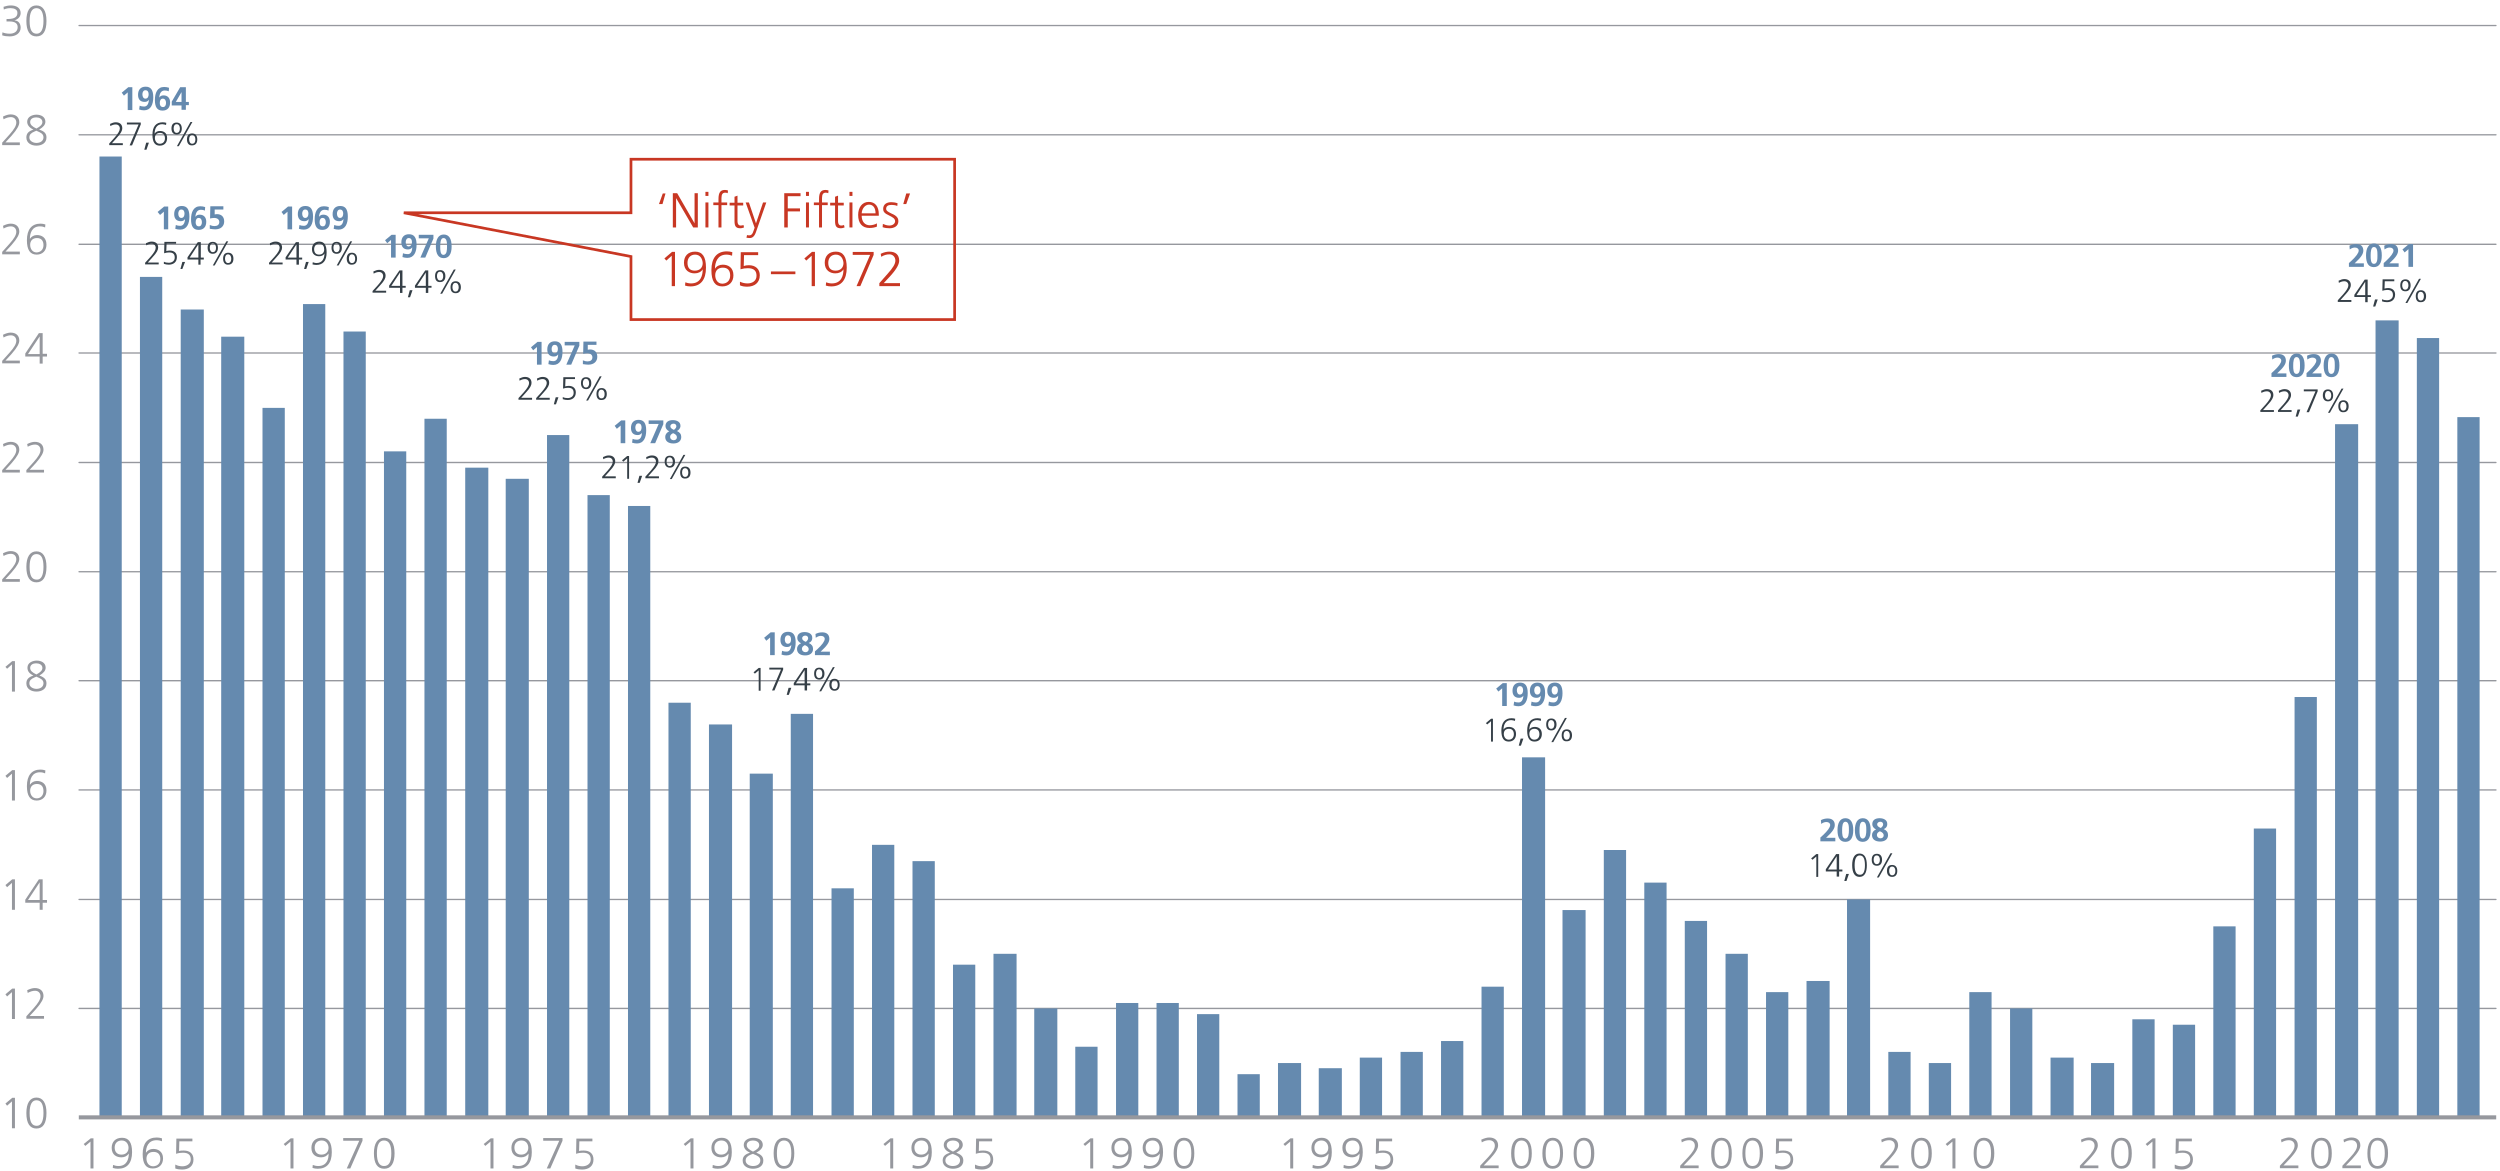 <?xml version="1.0" encoding="UTF-8"?>
<!-- Generator: Adobe Illustrator 27.7.0, SVG Export Plug-In . SVG Version: 6.00 Build 0)  -->
<svg xmlns="http://www.w3.org/2000/svg" xmlns:xlink="http://www.w3.org/1999/xlink" version="1.1" id="Ebene_1" x="0px" y="0px" viewBox="0 0 920 431" style="enable-background:new 0 0 920 431;" xml:space="preserve">
<style type="text/css">
	.st0{fill:none;stroke:#96989E;stroke-width:0.5;stroke-linecap:round;stroke-linejoin:round;stroke-miterlimit:10;}
	.st1{fill:#658AAF;}
	.st2{fill:none;stroke:#96989E;stroke-width:1.5;stroke-linejoin:round;stroke-miterlimit:10;}
	.st3{fill:#96989E;}
	.st4{fill:#353F47;}
	.st5{fill:#C83723;}
	.st6{fill:none;stroke:#C83723;stroke-miterlimit:10;}
</style>
<g>
	<path class="st0" d="M29.1,371.1h889.4 M29.1,331h889.4 M29.1,290.7h889.4 M29.1,250.5h889.4 M29.1,210.4h889.4 M29.1,170.2h889.4    M29.1,129.9h889.4 M29.1,89.9h889.4 M29.1,49.6h889.4 M29.1,9.4h889.4"></path>
</g>
<g>
	<path class="st1" d="M36.6,57.6h8.2v353.8h-8.2V57.6L36.6,57.6z M51.5,101.9h8.2v309.5h-8.2V101.9L51.5,101.9z M66.5,113.9H75   v297.5h-8.5V113.9L66.5,113.9z M81.4,123.9h8.5v287.4h-8.5V123.9L81.4,123.9z M96.6,150.1h8.2v261.3h-8.2V150.1L96.6,150.1z    M111.5,111.9h8.2v299.4h-8.2V111.9L111.5,111.9z M126.4,122h8.2v289.3h-8.2V122L126.4,122z M141.3,166.1h8.2v245.2h-8.2V166.1   L141.3,166.1z M156.2,154.1h8.2v257.2h-8.2V154.1L156.2,154.1z M171.2,172.1h8.5v239.2h-8.5V172.1L171.2,172.1z M186.1,176.2h8.5   v235.1h-8.5V176.2L186.1,176.2z M201.3,160.1h8.2v251.2h-8.2V160.1L201.3,160.1z M216.2,182.2h8.2v229.1h-8.2V182.2L216.2,182.2z    M231.1,186.2h8.2v225.1h-8.2V186.2L231.1,186.2z M246,258.6h8.2v152.7H246V258.6L246,258.6z M260.9,266.6h8.5v144.7h-8.5V266.6   L260.9,266.6z M275.9,284.7h8.5v126.6h-8.5V284.7L275.9,284.7z M291,262.7h8.2v148.6H291V262.7L291,262.7z M306,326.9h8.2v84.4H306   V326.9L306,326.9z M320.9,310.9h8.2v100.4h-8.2V310.9L320.9,310.9z M335.8,316.9h8.2v94.4h-8.2V316.9L335.8,316.9z M350.7,355h8.2   v56.3h-8.2V355L350.7,355z M365.6,351h8.5v60.4h-8.5V351L365.6,351z M380.6,371.1h8.5v40.2h-8.5V371.1L380.6,371.1z M395.7,385.2   h8.2v26.1h-8.2V385.2L395.7,385.2z M410.7,369.1h8.2v42.2h-8.2V369.1L410.7,369.1z M425.6,369.1h8.2v42.2h-8.2V369.1L425.6,369.1z    M440.5,373.2h8.2v38.1h-8.2V373.2L440.5,373.2z M455.4,395.3h8.2v16.1h-8.2V395.3L455.4,395.3z M470.3,391.2h8.5v20.1h-8.5V391.2   L470.3,391.2z M485.3,393.1h8.5v18.2h-8.5V393.1L485.3,393.1z M500.4,389.2h8.2v22.1h-8.2V389.2L500.4,389.2z M515.4,387.1h8.2   v24.2h-8.2V387.1L515.4,387.1z M530.3,383.1h8.2v28.2h-8.2V383.1L530.3,383.1z M545.2,363.1h8.2v48.2h-8.2V363.1L545.2,363.1z    M560.1,278.7h8.5v132.6h-8.5V278.7L560.1,278.7z M575,334.9h8.5v76.4H575V334.9L575,334.9z M590.2,312.8h8.2v98.5h-8.2V312.8   L590.2,312.8z M605.1,324.8h8.2v86.5h-8.2V324.8L605.1,324.8z M620,338.9h8.2v72.4H620V338.9L620,338.9z M635,351h8.2v60.4H635V351   L635,351z M649.9,365.1h8.2v46.2h-8.2V365.1L649.9,365.1z M664.8,361h8.5v50.3h-8.5V361L664.8,361z M679.7,331h8.5v80.3h-8.5V331   L679.7,331z M694.9,387.1h8.2v24.2h-8.2V387.1L694.9,387.1z M709.8,391.2h8.2v20.1h-8.2V391.2L709.8,391.2z M724.7,365.1h8.2v46.2   h-8.2V365.1L724.7,365.1z M739.7,371.1h8.2v40.2h-8.2V371.1L739.7,371.1z M754.6,389.2h8.5v22.1h-8.5V389.2L754.6,389.2z    M769.5,391.2h8.5v20.1h-8.5V391.2L769.5,391.2z M784.7,375.1h8.2v36.2h-8.2V375.1L784.7,375.1z M799.6,377.1h8.2v34.2h-8.2V377.1   L799.6,377.1z M814.5,340.9h8.2v70.4h-8.2V340.9L814.5,340.9z M829.4,304.9h8.2v106.5h-8.2V304.9L829.4,304.9z M844.4,256.5h8.2   v154.8h-8.2V256.5L844.4,256.5z M859.3,156.1h8.5v255.3h-8.5V156.1L859.3,156.1z M874.2,117.9h8.5v293.4h-8.5V117.9L874.2,117.9z    M889.4,124.4h8.2v286.9h-8.2V124.4L889.4,124.4z M904.3,184.8h8.2v226.5h-8.2V184.8L904.3,184.8z M904.3,153.5h8.2v257.9h-8.2   V153.5L904.3,153.5z M904.3,156.5h8.2v254.8h-8.2V156.5L904.3,156.5z"></path>
</g>
<g>
	<line class="st2" x1="29" y1="411.2" x2="918.6" y2="411.2"></line>
</g>
<g>
	<g>
		<g>
			<path class="st3" d="M4.4,415.2v-9.9l-1.8,1.6L2,406.1l2.5-2.1h1v11.2H4.4z"></path>
			<path class="st3" d="M9.7,409.6c0-3.6,1.3-5.7,3.7-5.7s3.7,2,3.7,5.7c0,3.7-1.2,5.7-3.7,5.7C11,415.3,9.7,413.4,9.7,409.6z      M16,409.6c0-3.2-0.8-4.7-2.6-4.7c-1.6,0-2.5,1.5-2.5,4.7c0,3.4,0.9,4.7,2.6,4.7C15,414.3,16,412.9,16,409.6z"></path>
		</g>
	</g>
</g>
<g>
	<g>
		<g>
			<path class="st3" d="M4.4,375v-9.9l-1.8,1.6L2,365.9l2.5-2.1h1V375H4.4z"></path>
			<path class="st3" d="M9.7,375v-1l2.7-3c1.8-2,2.5-3.3,2.5-4.4c0-1.2-0.8-2-2-2c-0.9,0-1.8,0.3-2.7,0.8l-0.2-1     c1-0.5,2-0.8,2.8-0.8c2,0,3.2,1.1,3.2,2.9c0,1-0.6,2.4-2.8,4.9l-2.3,2.5h5.3v1H9.7z"></path>
		</g>
	</g>
</g>
<g>
	<g>
		<g>
			<path class="st3" d="M4.4,334.8v-9.9l-1.8,1.6L2,325.7l2.5-2.1h1v11.2H4.4z"></path>
			<path class="st3" d="M14.6,334.8v-2.6H9.3v-1.1l5-7.5h1.4v7.6h1.6v1h-1.6v2.6H14.6z M14.6,324.7L14.6,324.7l-4.3,6.5h4.3V324.7z"></path>
		</g>
	</g>
</g>
<g>
	<g>
		<g>
			<path class="st3" d="M4.4,294.6v-9.9l-1.8,1.6L2,285.5l2.5-2.1h1v11.2H4.4z"></path>
			<path class="st3" d="M16.6,284.6c-0.4-0.2-1.1-0.4-1.9-0.4c-3,0-3.7,2.6-3.7,4.6h0c0.6-0.9,1.5-1.4,2.6-1.4     c1.7,0,3.5,0.9,3.5,3.5c0,2.2-1.4,3.7-3.6,3.7c-2.4,0-3.6-1.7-3.6-5.3c0-4,1.8-6.1,5-6.1c0.6,0,1.2,0.1,1.8,0.3L16.6,284.6z      M16,291.1c0-1.6-0.8-2.6-2.4-2.6c-1.6,0-2.5,1-2.5,2.5c0,1.4,0.8,2.8,2.4,2.8C15,293.8,16,292.7,16,291.1z"></path>
		</g>
	</g>
</g>
<g>
	<g>
		<g>
			<path class="st3" d="M4.4,254.4v-9.9l-1.8,1.6L2,245.4l2.5-2.1h1v11.2H4.4z"></path>
			<path class="st3" d="M17.1,251.5c0,2.1-1.8,3-3.7,3c-1.8,0-3.7-0.9-3.7-3c0-1.4,0.7-2.3,2.6-2.9c-1.5-0.7-2.2-1.6-2.2-2.9     c0-1.9,2-2.6,3.4-2.6c1.7,0,3.3,0.8,3.3,2.6c0,1.1-0.8,2-2.3,2.9C16.4,249.3,17.1,250.1,17.1,251.5z M13.4,249l-0.7,0.3     c-1.2,0.5-1.9,1.1-1.9,2.2c0,1.3,1.4,2,2.6,2c1.4,0,2.6-0.7,2.6-2.1c0-1.3-1.3-1.8-2.2-2.2L13.4,249z M15.6,245.8     c0-1.2-1.2-1.7-2.3-1.7c-1.1,0-2.2,0.5-2.2,1.7c0,1,0.8,1.7,2.3,2.4C14.9,247.4,15.6,246.7,15.6,245.8z"></path>
		</g>
	</g>
</g>
<g>
	<g>
		<g>
			<path class="st3" d="M0.8,214.2v-1l2.7-3c1.8-2,2.5-3.3,2.5-4.4c0-1.2-0.8-2-2-2c-0.9,0-1.8,0.3-2.7,0.8l-0.2-1     c1-0.5,2-0.8,2.8-0.8c2,0,3.2,1.1,3.2,2.9c0,1-0.6,2.4-2.8,4.9l-2.3,2.5h5.3v1H0.8z"></path>
			<path class="st3" d="M9.7,208.6c0-3.6,1.3-5.7,3.7-5.7s3.7,2,3.7,5.7c0,3.7-1.2,5.7-3.7,5.7C11,214.3,9.7,212.4,9.7,208.6z      M16,208.6c0-3.2-0.8-4.7-2.6-4.7c-1.6,0-2.5,1.5-2.5,4.7c0,3.4,0.9,4.7,2.6,4.7C15,213.4,16,212,16,208.6z"></path>
		</g>
	</g>
</g>
<g>
	<g>
		<g>
			<path class="st3" d="M0.8,174v-1l2.7-3c1.8-2,2.5-3.3,2.5-4.4c0-1.2-0.8-2-2-2c-0.9,0-1.8,0.3-2.7,0.8l-0.2-1     c1-0.5,2-0.8,2.8-0.8c2,0,3.2,1.1,3.2,2.9c0,1-0.6,2.4-2.8,4.9l-2.3,2.5h5.3v1H0.8z"></path>
			<path class="st3" d="M9.7,174v-1l2.7-3c1.8-2,2.5-3.3,2.5-4.4c0-1.2-0.8-2-2-2c-0.9,0-1.8,0.3-2.7,0.8l-0.2-1     c1-0.5,2-0.8,2.8-0.8c2,0,3.2,1.1,3.2,2.9c0,1-0.6,2.4-2.8,4.9l-2.3,2.5h5.3v1H9.7z"></path>
		</g>
	</g>
</g>
<g>
	<g>
		<g>
			<path class="st3" d="M0.8,133.8v-1l2.7-3c1.8-2,2.5-3.3,2.5-4.4c0-1.2-0.8-2-2-2c-0.9,0-1.8,0.3-2.7,0.8l-0.2-1     c1-0.5,2-0.8,2.8-0.8c2,0,3.2,1.1,3.2,2.9c0,1-0.6,2.4-2.8,4.9l-2.3,2.5h5.3v1H0.8z"></path>
			<path class="st3" d="M14.6,133.8v-2.6H9.3v-1.1l5-7.5h1.4v7.6h1.6v1h-1.6v2.6H14.6z M14.6,123.8L14.6,123.8l-4.3,6.5h4.3V123.8z"></path>
		</g>
	</g>
</g>
<g>
	<g>
		<g>
			<path class="st3" d="M0.8,93.7v-1l2.7-3c1.8-2,2.5-3.3,2.5-4.4c0-1.2-0.8-2-2-2c-0.9,0-1.8,0.3-2.7,0.8l-0.2-1     c1-0.5,2-0.8,2.8-0.8c2,0,3.2,1.1,3.2,2.9c0,1-0.6,2.4-2.8,4.9l-2.3,2.5h5.3v1H0.8z"></path>
			<path class="st3" d="M16.6,83.7c-0.4-0.2-1.1-0.4-1.9-0.4c-3,0-3.7,2.6-3.7,4.6h0c0.6-0.9,1.5-1.4,2.6-1.4c1.7,0,3.5,0.9,3.5,3.5     c0,2.2-1.4,3.7-3.6,3.7c-2.4,0-3.6-1.7-3.6-5.3c0-4,1.8-6.1,5-6.1c0.6,0,1.2,0.1,1.8,0.3L16.6,83.7z M16,90.2     c0-1.6-0.8-2.6-2.4-2.6c-1.6,0-2.5,1-2.5,2.5c0,1.4,0.8,2.8,2.4,2.8C15,92.8,16,91.8,16,90.2z"></path>
		</g>
	</g>
</g>
<g>
	<g>
		<g>
			<path class="st3" d="M0.8,53.5v-1l2.7-3c1.8-2,2.5-3.3,2.5-4.4c0-1.2-0.8-2-2-2c-0.9,0-1.8,0.3-2.7,0.8l-0.2-1     c1-0.5,2-0.8,2.8-0.8c2,0,3.2,1.1,3.2,2.9c0,1-0.6,2.4-2.8,4.9l-2.3,2.5h5.3v1H0.8z"></path>
			<path class="st3" d="M17.1,50.6c0,2.1-1.8,3-3.7,3c-1.8,0-3.7-0.9-3.7-3c0-1.4,0.7-2.3,2.6-2.9C10.8,47,10,46,10,44.8     c0-1.9,2-2.6,3.4-2.6c1.7,0,3.3,0.8,3.3,2.6c0,1.1-0.8,2-2.3,2.9C16.4,48.3,17.1,49.2,17.1,50.6z M13.4,48.1l-0.7,0.3     c-1.2,0.5-1.9,1.1-1.9,2.2c0,1.3,1.4,2,2.6,2c1.4,0,2.6-0.7,2.6-2.1c0-1.3-1.3-1.8-2.2-2.2L13.4,48.1z M15.6,44.9     c0-1.2-1.2-1.7-2.3-1.7c-1.1,0-2.2,0.5-2.2,1.7c0,1,0.8,1.7,2.3,2.4C14.9,46.5,15.6,45.8,15.6,44.9z"></path>
		</g>
	</g>
</g>
<g>
	<g>
		<g>
			<path class="st3" d="M0.9,11.9c0.7,0.3,1.6,0.5,2.7,0.5c1.5,0,2.9-0.7,2.9-2.4c0-1.4-1-2.1-3-2.1H2.4V7h0.4     c2.7,0,3.6-0.9,3.6-2.2C6.5,3.5,5.2,3,3.9,3C3.1,3,2.3,3.1,1.4,3.5l-0.1-1C2.2,2.2,3.1,2,4,2c2,0,3.6,0.9,3.6,2.8     c0,1.3-0.9,2.3-2.3,2.7v0c1.6,0.1,2.3,1.3,2.3,2.7c0,2-1.8,3.2-4,3.2c-1,0-1.9-0.1-2.8-0.4L0.9,11.9z"></path>
			<path class="st3" d="M9.7,7.7C9.7,4,11,2,13.4,2s3.7,2,3.7,5.7c0,3.7-1.2,5.7-3.7,5.7C11,13.4,9.7,11.5,9.7,7.7z M16,7.7     C16,4.5,15.1,3,13.4,3c-1.6,0-2.5,1.5-2.5,4.7c0,3.4,0.9,4.7,2.6,4.7C15,12.4,16,11,16,7.7z"></path>
		</g>
	</g>
</g>
<g>
	<g>
		<g>
			<path class="st3" d="M33.3,430v-9.9l-1.9,1.6l-0.6-0.7l2.6-2.1h1V430H33.3z"></path>
			<path class="st3" d="M47.4,424.5c-0.6,0.9-1.5,1.4-2.7,1.4c-1.7,0-3.6-0.8-3.6-3.5c0-2.2,1.4-3.7,3.8-3.7c2.5,0,3.7,1.7,3.7,5.3     c0,4-1.8,6.1-5.2,6.1c-0.7,0-1.2-0.1-1.9-0.3l0.1-1.1c0.5,0.2,1.2,0.4,2,0.4C46.7,429.1,47.4,426.5,47.4,424.5L47.4,424.5z      M44.8,419.7c-1.6,0-2.6,1-2.6,2.6c0,1.6,0.9,2.6,2.5,2.6c1.6,0,2.6-1,2.6-2.5C47.3,421.1,46.5,419.7,44.8,419.7z"></path>
			<path class="st3" d="M59.6,420c-0.4-0.2-1.2-0.4-2-0.4c-3.1,0-3.9,2.6-3.9,4.6h0c0.6-0.9,1.6-1.4,2.7-1.4c1.7,0,3.6,0.9,3.6,3.5     c0,2.2-1.4,3.7-3.8,3.7c-2.5,0-3.7-1.7-3.7-5.3c0-4,1.8-6.1,5.2-6.1c0.6,0,1.2,0.1,1.9,0.3L59.6,420z M59,426.5     c0-1.6-0.8-2.6-2.5-2.6s-2.6,1-2.6,2.5c0,1.4,0.8,2.8,2.5,2.8C58,429.1,59,428.1,59,426.5z"></path>
			<path class="st3" d="M64.6,428.6c0.7,0.4,1.7,0.6,2.5,0.6c1.5,0,3.1-0.8,3.1-2.5c0-1.5-0.7-2.5-2.9-2.5c-0.8,0-1.6,0.1-2.5,0.4     l0.1-5.6h5.9v1H66l-0.1,3.6c0.5-0.2,1-0.2,1.7-0.2c2.3,0,3.6,1.2,3.6,3.3c0,2.5-1.8,3.7-4.2,3.7c-0.8,0-1.7-0.1-2.5-0.4V428.6z"></path>
		</g>
	</g>
</g>
<g>
	<g>
		<g>
			<path class="st3" d="M106.9,430v-9.9l-1.9,1.6l-0.6-0.7l2.6-2.1h1V430H106.9z"></path>
			<path class="st3" d="M120.9,424.5c-0.6,0.9-1.5,1.4-2.7,1.4c-1.7,0-3.6-0.8-3.6-3.5c0-2.2,1.4-3.7,3.8-3.7c2.5,0,3.7,1.7,3.7,5.3     c0,4-1.8,6.1-5.2,6.1c-0.7,0-1.2-0.1-1.9-0.3l0.1-1.1c0.5,0.2,1.2,0.4,2,0.4C120.3,429.1,121,426.5,120.9,424.5L120.9,424.5z      M118.4,419.7c-1.6,0-2.6,1-2.6,2.6c0,1.6,0.9,2.6,2.5,2.6c1.6,0,2.6-1,2.6-2.5C120.9,421.1,120.1,419.7,118.4,419.7z"></path>
			<path class="st3" d="M127.6,430l4.6-10.2h-5.9v-1h7.1v1l-4.5,10.2H127.6z"></path>
			<path class="st3" d="M137.6,424.4c0-3.6,1.3-5.7,3.8-5.7s3.8,2,3.8,5.7c0,3.7-1.3,5.7-3.8,5.7     C138.9,430.1,137.6,428.2,137.6,424.4z M144,424.4c0-3.2-0.9-4.7-2.7-4.7c-1.7,0-2.6,1.5-2.6,4.7c0,3.4,1,4.7,2.6,4.7     C143.1,429.1,144,427.7,144,424.4z"></path>
		</g>
	</g>
</g>
<g>
	<g>
		<g>
			<path class="st3" d="M180.5,430v-9.9l-1.9,1.6l-0.6-0.7l2.6-2.1h1V430H180.5z"></path>
			<path class="st3" d="M194.5,424.5c-0.6,0.9-1.5,1.4-2.7,1.4c-1.7,0-3.6-0.8-3.6-3.5c0-2.2,1.4-3.7,3.8-3.7c2.5,0,3.7,1.7,3.7,5.3     c0,4-1.8,6.1-5.2,6.1c-0.7,0-1.2-0.1-1.9-0.3l0.1-1.1c0.5,0.2,1.2,0.4,2,0.4C193.9,429.1,194.6,426.5,194.5,424.5L194.5,424.5z      M191.9,419.7c-1.6,0-2.6,1-2.6,2.6c0,1.6,0.9,2.6,2.5,2.6c1.6,0,2.6-1,2.6-2.5C194.4,421.1,193.7,419.7,191.9,419.7z"></path>
			<path class="st3" d="M201.2,430l4.6-10.2h-5.9v-1h7.1v1l-4.5,10.2H201.2z"></path>
			<path class="st3" d="M211.8,428.6c0.7,0.4,1.7,0.6,2.5,0.6c1.5,0,3.1-0.8,3.1-2.5c0-1.5-0.7-2.5-2.9-2.5c-0.8,0-1.6,0.1-2.5,0.4     l0.1-5.6h5.9v1h-4.8l-0.1,3.6c0.5-0.2,1-0.2,1.7-0.2c2.3,0,3.6,1.2,3.6,3.3c0,2.5-1.8,3.7-4.2,3.7c-0.8,0-1.7-0.1-2.5-0.4V428.6z     "></path>
		</g>
	</g>
</g>
<g>
	<g>
		<g>
			<path class="st3" d="M254.1,430v-9.9l-1.9,1.6l-0.6-0.7l2.6-2.1h1V430H254.1z"></path>
			<path class="st3" d="M268.1,424.5c-0.6,0.9-1.5,1.4-2.7,1.4c-1.7,0-3.6-0.8-3.6-3.5c0-2.2,1.4-3.7,3.8-3.7c2.5,0,3.7,1.7,3.7,5.3     c0,4-1.8,6.1-5.2,6.1c-0.7,0-1.2-0.1-1.9-0.3l0.1-1.1c0.5,0.2,1.2,0.4,2,0.4C267.4,429.1,268.1,426.5,268.1,424.5L268.1,424.5z      M265.5,419.7c-1.6,0-2.6,1-2.6,2.6c0,1.6,0.9,2.6,2.5,2.6c1.6,0,2.6-1,2.6-2.5C268,421.1,267.3,419.7,265.5,419.7z"></path>
			<path class="st3" d="M280.9,427.1c0,2.1-1.8,3-3.8,3c-1.8,0-3.8-0.9-3.8-3c0-1.4,0.7-2.3,2.7-2.9c-1.5-0.7-2.3-1.6-2.3-2.9     c0-1.9,2.1-2.6,3.5-2.6c1.8,0,3.5,0.8,3.5,2.6c0,1.1-0.8,2-2.4,2.9C280.2,424.9,280.9,425.7,280.9,427.1z M277.1,424.6l-0.8,0.3     c-1.2,0.5-1.9,1.1-1.9,2.2c0,1.3,1.4,2,2.7,2c1.5,0,2.7-0.7,2.7-2.1c0-1.3-1.3-1.8-2.3-2.2L277.1,424.6z M279.4,421.4     c0-1.2-1.2-1.7-2.3-1.7c-1.1,0-2.3,0.5-2.3,1.7c0,1,0.9,1.7,2.3,2.4C278.7,423,279.4,422.3,279.4,421.4z"></path>
			<path class="st3" d="M284.7,424.4c0-3.6,1.3-5.7,3.8-5.7s3.8,2,3.8,5.7c0,3.7-1.3,5.7-3.8,5.7C286,430.1,284.7,428.2,284.7,424.4     z M291.2,424.4c0-3.2-0.9-4.7-2.7-4.7c-1.7,0-2.6,1.5-2.6,4.7c0,3.4,1,4.7,2.6,4.7C290.2,429.1,291.2,427.7,291.2,424.4z"></path>
		</g>
	</g>
</g>
<g>
	<g>
		<g>
			<path class="st3" d="M327.6,430v-9.9l-1.9,1.6l-0.6-0.7l2.6-2.1h1V430H327.6z"></path>
			<path class="st3" d="M341.7,424.5c-0.6,0.9-1.5,1.4-2.7,1.4c-1.7,0-3.6-0.8-3.6-3.5c0-2.2,1.4-3.7,3.8-3.7c2.5,0,3.7,1.7,3.7,5.3     c0,4-1.8,6.1-5.2,6.1c-0.7,0-1.2-0.1-1.9-0.3l0.1-1.1c0.5,0.2,1.2,0.4,2,0.4C341,429.1,341.7,426.5,341.7,424.5L341.7,424.5z      M339.1,419.7c-1.6,0-2.6,1-2.6,2.6c0,1.6,0.9,2.6,2.5,2.6c1.6,0,2.6-1,2.6-2.5C341.6,421.1,340.9,419.7,339.1,419.7z"></path>
			<path class="st3" d="M354.5,427.1c0,2.1-1.8,3-3.8,3c-1.8,0-3.8-0.9-3.8-3c0-1.4,0.7-2.3,2.7-2.9c-1.5-0.7-2.3-1.6-2.3-2.9     c0-1.9,2.1-2.6,3.5-2.6c1.8,0,3.5,0.8,3.5,2.6c0,1.1-0.8,2-2.4,2.9C353.8,424.9,354.5,425.7,354.5,427.1z M350.6,424.6l-0.8,0.3     c-1.2,0.5-1.9,1.1-1.9,2.2c0,1.3,1.4,2,2.7,2c1.5,0,2.7-0.7,2.7-2.1c0-1.3-1.3-1.8-2.3-2.2L350.6,424.6z M353,421.4     c0-1.2-1.2-1.7-2.3-1.7c-1.1,0-2.3,0.5-2.3,1.7c0,1,0.9,1.7,2.3,2.4C352.3,423,353,422.3,353,421.4z"></path>
			<path class="st3" d="M358.9,428.6c0.7,0.4,1.7,0.6,2.5,0.6c1.5,0,3.1-0.8,3.1-2.5c0-1.5-0.7-2.5-2.9-2.5c-0.8,0-1.6,0.1-2.5,0.4     l0.1-5.6h5.9v1h-4.8l-0.1,3.6c0.5-0.2,1-0.2,1.7-0.2c2.3,0,3.6,1.2,3.6,3.3c0,2.5-1.8,3.7-4.2,3.7c-0.8,0-1.7-0.1-2.5-0.4V428.6z     "></path>
		</g>
	</g>
</g>
<g>
	<g>
		<g>
			<path class="st3" d="M401.2,430v-9.9l-1.9,1.6l-0.6-0.7l2.6-2.1h1V430H401.2z"></path>
			<path class="st3" d="M415.3,424.5c-0.6,0.9-1.5,1.4-2.7,1.4c-1.7,0-3.6-0.8-3.6-3.5c0-2.2,1.4-3.7,3.8-3.7c2.5,0,3.7,1.7,3.7,5.3     c0,4-1.8,6.1-5.2,6.1c-0.7,0-1.2-0.1-1.9-0.3l0.1-1.1c0.5,0.2,1.2,0.4,2,0.4C414.6,429.1,415.3,426.5,415.3,424.5L415.3,424.5z      M412.7,419.7c-1.6,0-2.6,1-2.6,2.6c0,1.6,0.9,2.6,2.5,2.6c1.6,0,2.6-1,2.6-2.5C415.2,421.1,414.5,419.7,412.7,419.7z"></path>
			<path class="st3" d="M426.8,424.5c-0.6,0.9-1.5,1.4-2.7,1.4c-1.7,0-3.6-0.8-3.6-3.5c0-2.2,1.4-3.7,3.8-3.7c2.5,0,3.7,1.7,3.7,5.3     c0,4-1.8,6.1-5.2,6.1c-0.7,0-1.2-0.1-1.9-0.3l0.1-1.1c0.5,0.2,1.2,0.4,2,0.4C426.1,429.1,426.8,426.5,426.8,424.5L426.8,424.5z      M424.2,419.7c-1.6,0-2.6,1-2.6,2.6c0,1.6,0.9,2.6,2.5,2.6c1.6,0,2.6-1,2.6-2.5C426.7,421.1,425.9,419.7,424.2,419.7z"></path>
			<path class="st3" d="M431.9,424.4c0-3.6,1.3-5.7,3.8-5.7s3.8,2,3.8,5.7c0,3.7-1.3,5.7-3.8,5.7     C433.2,430.1,431.9,428.2,431.9,424.4z M438.4,424.4c0-3.2-0.9-4.7-2.7-4.7c-1.7,0-2.6,1.5-2.6,4.7c0,3.4,1,4.7,2.6,4.7     C437.4,429.1,438.4,427.7,438.4,424.4z"></path>
		</g>
	</g>
</g>
<g>
	<g>
		<g>
			<path class="st3" d="M474.8,430v-9.9l-1.9,1.6l-0.6-0.7l2.6-2.1h1V430H474.8z"></path>
			<path class="st3" d="M488.9,424.5c-0.6,0.9-1.5,1.4-2.7,1.4c-1.7,0-3.6-0.8-3.6-3.5c0-2.2,1.4-3.7,3.8-3.7c2.5,0,3.7,1.7,3.7,5.3     c0,4-1.8,6.1-5.2,6.1c-0.7,0-1.2-0.1-1.9-0.3l0.1-1.1c0.5,0.2,1.2,0.4,2,0.4C488.2,429.1,488.9,426.5,488.9,424.5L488.9,424.5z      M486.3,419.7c-1.6,0-2.6,1-2.6,2.6c0,1.6,0.9,2.6,2.5,2.6c1.6,0,2.6-1,2.6-2.5C488.8,421.1,488,419.7,486.3,419.7z"></path>
			<path class="st3" d="M500.3,424.5c-0.6,0.9-1.5,1.4-2.7,1.4c-1.7,0-3.6-0.8-3.6-3.5c0-2.2,1.4-3.7,3.8-3.7c2.5,0,3.7,1.7,3.7,5.3     c0,4-1.8,6.1-5.2,6.1c-0.7,0-1.2-0.1-1.9-0.3l0.1-1.1c0.5,0.2,1.2,0.4,2,0.4C499.7,429.1,500.4,426.5,500.3,424.5L500.3,424.5z      M497.8,419.7c-1.6,0-2.6,1-2.6,2.6c0,1.6,0.9,2.6,2.5,2.6c1.6,0,2.6-1,2.6-2.5C500.3,421.1,499.5,419.7,497.8,419.7z"></path>
			<path class="st3" d="M506.1,428.6c0.7,0.4,1.7,0.6,2.5,0.6c1.5,0,3.1-0.8,3.1-2.5c0-1.5-0.7-2.5-2.9-2.5c-0.8,0-1.6,0.1-2.5,0.4     l0.1-5.6h5.9v1h-4.8l-0.1,3.6c0.5-0.2,1-0.2,1.7-0.2c2.3,0,3.6,1.2,3.6,3.3c0,2.5-1.8,3.7-4.2,3.7c-0.8,0-1.7-0.1-2.5-0.4V428.6z     "></path>
		</g>
	</g>
</g>
<g>
	<g>
		<g>
			<path class="st3" d="M544.7,430v-1l2.8-3c1.9-2,2.6-3.3,2.6-4.4c0-1.2-0.8-2-2.1-2c-1,0-1.9,0.3-2.7,0.8l-0.2-1     c1.1-0.5,2.1-0.8,2.9-0.8c2.1,0,3.3,1.1,3.3,2.9c0,1-0.6,2.4-2.9,4.9l-2.4,2.5h5.5v1H544.7z"></path>
			<path class="st3" d="M556.1,424.4c0-3.6,1.3-5.7,3.8-5.7s3.8,2,3.8,5.7c0,3.7-1.3,5.7-3.8,5.7     C557.4,430.1,556.1,428.2,556.1,424.4z M562.6,424.4c0-3.2-0.9-4.7-2.7-4.7c-1.7,0-2.6,1.5-2.6,4.7c0,3.4,1,4.7,2.6,4.7     C561.6,429.1,562.6,427.7,562.6,424.4z"></path>
			<path class="st3" d="M567.6,424.4c0-3.6,1.3-5.7,3.8-5.7s3.8,2,3.8,5.7c0,3.7-1.3,5.7-3.8,5.7     C568.9,430.1,567.6,428.2,567.6,424.4z M574.1,424.4c0-3.2-0.9-4.7-2.7-4.7c-1.7,0-2.6,1.5-2.6,4.7c0,3.4,1,4.7,2.6,4.7     C573.1,429.1,574.1,427.7,574.1,424.4z"></path>
			<path class="st3" d="M579.1,424.4c0-3.6,1.3-5.7,3.8-5.7s3.8,2,3.8,5.7c0,3.7-1.3,5.7-3.8,5.7     C580.4,430.1,579.1,428.2,579.1,424.4z M585.5,424.4c0-3.2-0.9-4.7-2.7-4.7c-1.7,0-2.6,1.5-2.6,4.7c0,3.4,1,4.7,2.6,4.7     C584.6,429.1,585.5,427.7,585.5,424.4z"></path>
		</g>
	</g>
</g>
<g>
	<g>
		<g>
			<path class="st3" d="M618.3,430v-1l2.8-3c1.9-2,2.6-3.3,2.6-4.4c0-1.2-0.8-2-2.1-2c-1,0-1.9,0.3-2.7,0.8l-0.2-1     c1.1-0.5,2.1-0.8,2.9-0.8c2.1,0,3.3,1.1,3.3,2.9c0,1-0.6,2.4-2.9,4.9l-2.4,2.5h5.5v1H618.3z"></path>
			<path class="st3" d="M629.7,424.4c0-3.6,1.3-5.7,3.8-5.7s3.8,2,3.8,5.7c0,3.7-1.3,5.7-3.8,5.7C631,430.1,629.7,428.2,629.7,424.4     z M636.2,424.4c0-3.2-0.9-4.7-2.7-4.7c-1.7,0-2.6,1.5-2.6,4.7c0,3.4,1,4.7,2.6,4.7C635.2,429.1,636.2,427.7,636.2,424.4z"></path>
			<path class="st3" d="M641.2,424.4c0-3.6,1.3-5.7,3.8-5.7s3.8,2,3.8,5.7c0,3.7-1.3,5.7-3.8,5.7     C642.5,430.1,641.2,428.2,641.2,424.4z M647.6,424.4c0-3.2-0.9-4.7-2.7-4.7c-1.7,0-2.6,1.5-2.6,4.7c0,3.4,1,4.7,2.6,4.7     C646.7,429.1,647.6,427.7,647.6,424.4z"></path>
			<path class="st3" d="M653.3,428.6c0.7,0.4,1.7,0.6,2.5,0.6c1.5,0,3.1-0.8,3.1-2.5c0-1.5-0.7-2.5-2.9-2.5c-0.8,0-1.6,0.1-2.5,0.4     l0.1-5.6h5.9v1h-4.8l-0.1,3.6c0.5-0.2,1-0.2,1.7-0.2c2.3,0,3.6,1.2,3.6,3.3c0,2.5-1.8,3.7-4.2,3.7c-0.8,0-1.7-0.1-2.5-0.4V428.6z     "></path>
		</g>
	</g>
</g>
<g>
	<g>
		<g>
			<path class="st3" d="M691.9,430v-1l2.8-3c1.9-2,2.6-3.3,2.6-4.4c0-1.2-0.8-2-2.1-2c-1,0-1.9,0.3-2.7,0.8l-0.2-1     c1.1-0.5,2.1-0.8,2.9-0.8c2.1,0,3.3,1.1,3.3,2.9c0,1-0.6,2.4-2.9,4.9l-2.4,2.5h5.5v1H691.9z"></path>
			<path class="st3" d="M703.3,424.4c0-3.6,1.3-5.7,3.8-5.7s3.8,2,3.8,5.7c0,3.7-1.3,5.7-3.8,5.7     C704.6,430.1,703.3,428.2,703.3,424.4z M709.7,424.4c0-3.2-0.9-4.7-2.7-4.7c-1.7,0-2.6,1.5-2.6,4.7c0,3.4,1,4.7,2.6,4.7     C708.8,429.1,709.7,427.7,709.7,424.4z"></path>
			<path class="st3" d="M718.5,430v-9.9l-1.9,1.6l-0.6-0.7l2.6-2.1h1V430H718.5z"></path>
			<path class="st3" d="M726.3,424.4c0-3.6,1.3-5.7,3.8-5.7s3.8,2,3.8,5.7c0,3.7-1.3,5.7-3.8,5.7     C727.5,430.1,726.3,428.2,726.3,424.4z M732.7,424.4c0-3.2-0.9-4.7-2.7-4.7c-1.7,0-2.6,1.5-2.6,4.7c0,3.4,1,4.7,2.6,4.7     C731.7,429.1,732.7,427.7,732.7,424.4z"></path>
		</g>
	</g>
</g>
<g>
	<g>
		<g>
			<path class="st3" d="M765.4,430v-1l2.8-3c1.9-2,2.6-3.3,2.6-4.4c0-1.2-0.8-2-2.1-2c-1,0-1.9,0.3-2.7,0.8l-0.2-1     c1.1-0.5,2.1-0.8,2.9-0.8c2.1,0,3.3,1.1,3.3,2.9c0,1-0.6,2.4-2.9,4.9l-2.4,2.5h5.5v1H765.4z"></path>
			<path class="st3" d="M776.9,424.4c0-3.6,1.3-5.7,3.8-5.7s3.8,2,3.8,5.7c0,3.7-1.3,5.7-3.8,5.7     C778.2,430.1,776.9,428.2,776.9,424.4z M783.3,424.4c0-3.2-0.9-4.7-2.7-4.7c-1.7,0-2.6,1.5-2.6,4.7c0,3.4,1,4.7,2.6,4.7     C782.4,429.1,783.3,427.7,783.3,424.4z"></path>
			<path class="st3" d="M792.1,430v-9.9l-1.9,1.6l-0.6-0.7l2.6-2.1h1V430H792.1z"></path>
			<path class="st3" d="M800.4,428.6c0.7,0.4,1.7,0.6,2.5,0.6c1.5,0,3.1-0.8,3.1-2.5c0-1.5-0.7-2.5-2.9-2.5c-0.8,0-1.6,0.1-2.5,0.4     l0.1-5.6h5.9v1h-4.8l-0.1,3.6c0.5-0.2,1-0.2,1.7-0.2c2.3,0,3.6,1.2,3.6,3.3c0,2.5-1.8,3.7-4.2,3.7c-0.8,0-1.7-0.1-2.5-0.4V428.6z     "></path>
		</g>
	</g>
</g>
<g>
	<g>
		<g>
			<path class="st3" d="M839,430v-1l2.8-3c1.9-2,2.6-3.3,2.6-4.4c0-1.2-0.8-2-2.1-2c-1,0-1.9,0.3-2.7,0.8l-0.2-1     c1.1-0.5,2.1-0.8,2.9-0.8c2.1,0,3.3,1.1,3.3,2.9c0,1-0.6,2.4-2.9,4.9l-2.4,2.5h5.5v1H839z"></path>
			<path class="st3" d="M850.5,424.4c0-3.6,1.3-5.7,3.8-5.7s3.8,2,3.8,5.7c0,3.7-1.3,5.7-3.8,5.7     C851.8,430.1,850.5,428.2,850.5,424.4z M856.9,424.4c0-3.2-0.9-4.7-2.7-4.7c-1.7,0-2.6,1.5-2.6,4.7c0,3.4,1,4.7,2.6,4.7     C856,429.1,856.9,427.7,856.9,424.4z"></path>
			<path class="st3" d="M862,430v-1l2.8-3c1.9-2,2.6-3.3,2.6-4.4c0-1.2-0.8-2-2.1-2c-1,0-1.9,0.3-2.7,0.8l-0.2-1     c1.1-0.5,2.1-0.8,2.9-0.8c2.1,0,3.3,1.1,3.3,2.9c0,1-0.6,2.4-2.9,4.9l-2.4,2.5h5.5v1H862z"></path>
			<path class="st3" d="M871.2,424.4c0-3.6,1.3-5.7,3.8-5.7s3.8,2,3.8,5.7c0,3.7-1.3,5.7-3.8,5.7     C872.4,430.1,871.2,428.2,871.2,424.4z M877.6,424.4c0-3.2-0.9-4.7-2.7-4.7c-1.7,0-2.6,1.5-2.6,4.7c0,3.4,1,4.7,2.6,4.7     C876.6,429.1,877.6,427.7,877.6,424.4z"></path>
		</g>
	</g>
</g>
<g>
	<g>
		<g>
			<path class="st1" d="M47,40.5V34l-1.4,1.2l-0.8-1.1l2.4-2h1.5v8.4H47z"></path>
			<path class="st1" d="M54.8,36.7c-0.4,0.6-0.9,0.8-1.6,0.8c-1.6,0-2.4-1-2.4-2.6c0-1.9,1-3,2.8-3c1.9,0,2.8,1.2,2.8,3.9     c0,2.6-0.9,4.8-3.4,4.8c-0.6,0-1.2-0.1-1.8-0.3l0.2-1.4c0.5,0.2,0.9,0.3,1.5,0.3C54,39.3,54.7,38.4,54.8,36.7L54.8,36.7z      M54.7,34.7c0-0.8-0.3-1.5-1.2-1.5c-0.7,0-1.1,0.7-1.1,1.5c0,0.9,0.4,1.6,1.1,1.6C54.4,36.3,54.7,35.5,54.7,34.7z"></path>
			<path class="st1" d="M62.1,33.6c-0.4-0.2-0.9-0.3-1.5-0.3c-1.3,0-1.9,1.1-2,2.6l0,0c0.4-0.6,0.9-0.8,1.6-0.8c1.5,0,2.4,1,2.4,2.6     c0,1.9-1,3-2.8,3c-1.9,0-2.8-1.2-2.8-3.9c0-2.6,0.9-4.8,3.4-4.8c0.6,0,1.2,0.1,1.8,0.3L62.1,33.6z M61.1,37.9     c0-0.8-0.3-1.6-1.2-1.6c-0.7,0-1.1,0.6-1.1,1.6c0,0.8,0.3,1.5,1.2,1.5C60.8,39.4,61.1,38.6,61.1,37.9z"></path>
			<path class="st1" d="M66.8,40.5v-1.7h-3.6v-1.4l3.1-5.3h2.1v5.4h1.1v1.2h-1.1v1.7H66.8z M66.8,33.9L66.8,33.9l-2.1,3.6h2.1V33.9z     "></path>
			<path class="st4" d="M40.2,53.5v-0.7l2-2.2c1.3-1.5,1.9-2.5,1.9-3.3c0-0.9-0.6-1.5-1.5-1.5c-0.7,0-1.3,0.2-2,0.6l-0.1-0.8     c0.8-0.4,1.5-0.6,2.1-0.6c1.5,0,2.4,0.8,2.4,2.2c0,0.8-0.4,1.8-2.1,3.6l-1.7,1.9h4v0.7H40.2z"></path>
			<path class="st4" d="M47.7,53.5l3.3-7.7h-4.3v-0.7h5.1v0.7l-3.2,7.7H47.7z"></path>
			<path class="st4" d="M53.1,55.1l0.7-2.6h1l-0.9,2.6H53.1z"></path>
			<path class="st4" d="M61.1,46c-0.3-0.1-0.9-0.3-1.4-0.3c-2.2,0-2.8,1.9-2.8,3.5h0c0.4-0.7,1.1-1,2-1c1.2,0,2.6,0.6,2.6,2.6     c0,1.7-1,2.8-2.7,2.8c-1.8,0-2.7-1.3-2.7-4c0-3,1.3-4.6,3.8-4.6c0.5,0,0.9,0.1,1.3,0.2L61.1,46z M60.7,50.9c0-1.2-0.6-2-1.8-2     c-1.2,0-1.9,0.7-1.9,1.9c0,1,0.6,2.1,1.8,2.1C60,52.9,60.7,52.1,60.7,50.9z"></path>
			<path class="st4" d="M63.1,47.3c0-1.4,0.6-2.2,1.9-2.2c1.2,0,1.9,0.8,1.9,2.2c0,1.3-0.6,2.2-1.9,2.2     C63.8,49.5,63.1,48.7,63.1,47.3z M66.2,47.3c0-0.9-0.4-1.6-1.2-1.6c-0.7,0-1.1,0.6-1.1,1.6c0,0.9,0.4,1.6,1.1,1.6     C65.9,48.9,66.2,48.1,66.2,47.3z M65.1,53.8l5-8.9h0.7l-5,8.9H65.1z M68.8,51.3c0-1.4,0.6-2.2,1.9-2.2c1.2,0,1.9,0.8,1.9,2.2     c0,1.3-0.6,2.2-1.9,2.2C69.5,53.6,68.8,52.7,68.8,51.3z M71.9,51.3c0-0.9-0.4-1.6-1.2-1.6c-0.7,0-1.1,0.6-1.1,1.6     c0,0.9,0.4,1.6,1.1,1.6C71.6,52.9,71.9,52.2,71.9,51.3z"></path>
		</g>
	</g>
	<g>
		<g>
			<g>
				<g>
					<path class="st1" d="M60.3,84.4v-6.5l-1.4,1.2L58,78l2.4-2h1.5v8.4H60.3z"></path>
					<path class="st1" d="M68.1,80.6c-0.4,0.6-0.9,0.8-1.6,0.8c-1.6,0-2.4-1-2.4-2.6c0-1.9,1-3,2.8-3c1.9,0,2.8,1.2,2.8,3.9       c0,2.6-0.9,4.8-3.4,4.8c-0.6,0-1.2-0.1-1.8-0.3l0.2-1.4c0.5,0.2,0.9,0.3,1.5,0.3C67.3,83.2,68,82.3,68.1,80.6L68.1,80.6z        M67.9,78.6c0-0.8-0.3-1.5-1.2-1.5c-0.7,0-1.1,0.7-1.1,1.5c0,0.9,0.4,1.6,1.1,1.6C67.6,80.2,67.9,79.4,67.9,78.6z"></path>
					<path class="st1" d="M75.4,77.5c-0.4-0.2-0.9-0.3-1.5-0.3c-1.3,0-1.9,1.1-2,2.6l0,0c0.4-0.6,0.9-0.8,1.6-0.8       c1.5,0,2.4,1,2.4,2.6c0,1.9-1,3-2.8,3c-1.9,0-2.8-1.2-2.8-3.9c0-2.6,0.9-4.8,3.4-4.8c0.6,0,1.2,0.1,1.8,0.3L75.4,77.5z        M74.3,81.8c0-0.8-0.3-1.6-1.2-1.6c-0.7,0-1.1,0.6-1.1,1.6c0,0.8,0.3,1.5,1.2,1.5C74,83.3,74.3,82.5,74.3,81.8z"></path>
					<path class="st1" d="M77.2,82.8c0.7,0.3,1.2,0.4,1.7,0.4c1.1,0,1.8-0.5,1.8-1.5c0-0.9-0.7-1.5-1.9-1.5c-0.5,0-1,0.1-1.5,0.2       l0.1-4.5h4.8v1.2h-3.2l0,1.8c0.3,0,0.5-0.1,0.8-0.1c1.5,0,2.7,0.8,2.7,2.7c0,1.7-1.2,2.9-3.3,2.9c-0.5,0-1.3-0.1-2-0.2       L77.2,82.8z"></path>
					<path class="st4" d="M53.4,97.4v-0.7l2-2.2c1.3-1.5,1.9-2.5,1.9-3.3c0-0.9-0.6-1.5-1.5-1.5c-0.7,0-1.3,0.2-2,0.6l-0.1-0.8       c0.8-0.4,1.5-0.6,2.1-0.6c1.5,0,2.4,0.8,2.4,2.2c0,0.8-0.4,1.8-2.1,3.6l-1.7,1.9h4v0.7H53.4z"></path>
					<path class="st4" d="M60.3,96.3c0.5,0.3,1.2,0.4,1.8,0.4c1.1,0,2.2-0.6,2.2-1.9c0-1.2-0.5-1.9-2.1-1.9c-0.6,0-1.1,0.1-1.8,0.3       l0.1-4.2h4.3v0.7h-3.5l-0.1,2.7c0.4-0.1,0.7-0.2,1.3-0.2c1.6,0,2.6,0.9,2.6,2.4c0,1.9-1.3,2.8-3,2.8c-0.6,0-1.2-0.1-1.8-0.3       V96.3z"></path>
					<path class="st4" d="M66.4,99l0.7-2.6h1L67.1,99H66.4z"></path>
					<path class="st4" d="M73,97.4v-1.9h-4v-0.8l3.8-5.6h1.1v5.7H75v0.7h-1.2v1.9H73z M73,89.9L73,89.9l-3.2,4.9H73V89.9z"></path>
					<path class="st4" d="M76.4,91.2c0-1.4,0.6-2.2,1.9-2.2c1.2,0,1.9,0.8,1.9,2.2c0,1.3-0.6,2.2-1.9,2.2       C77.1,93.4,76.4,92.6,76.4,91.2z M79.5,91.2c0-0.9-0.4-1.6-1.2-1.6c-0.7,0-1.1,0.6-1.1,1.6c0,0.9,0.4,1.6,1.1,1.6       C79.2,92.8,79.5,92,79.5,91.2z M78.3,97.7l5-8.9H84l-5,8.9H78.3z M82.1,95.2c0-1.4,0.6-2.2,1.9-2.2c1.2,0,1.9,0.8,1.9,2.2       c0,1.3-0.6,2.2-1.9,2.2C82.8,97.5,82.1,96.6,82.1,95.2z M85.1,95.2c0-0.9-0.4-1.6-1.2-1.6c-0.7,0-1.1,0.6-1.1,1.6       c0,0.9,0.4,1.6,1.1,1.6C84.8,96.8,85.1,96.1,85.1,95.2z"></path>
				</g>
			</g>
			<g>
				<g>
					<g>
						<g>
							<path class="st1" d="M105.8,84.4v-6.5l-1.4,1.2l-0.8-1.1l2.4-2h1.5v8.4H105.8z"></path>
							<path class="st1" d="M113.6,80.6c-0.4,0.6-0.9,0.8-1.6,0.8c-1.6,0-2.4-1-2.4-2.6c0-1.9,1-3,2.8-3c1.9,0,2.8,1.2,2.8,3.9         c0,2.6-0.9,4.8-3.4,4.8c-0.6,0-1.2-0.1-1.8-0.3l0.2-1.4c0.5,0.2,0.9,0.3,1.5,0.3C112.8,83.2,113.5,82.3,113.6,80.6         L113.6,80.6z M113.5,78.6c0-0.8-0.3-1.5-1.2-1.5c-0.7,0-1.1,0.7-1.1,1.5c0,0.9,0.4,1.6,1.1,1.6         C113.2,80.2,113.5,79.4,113.5,78.6z"></path>
							<path class="st1" d="M120.9,77.5c-0.4-0.2-0.9-0.3-1.5-0.3c-1.3,0-1.9,1.1-2,2.6l0,0c0.4-0.6,0.9-0.8,1.6-0.8         c1.5,0,2.4,1,2.4,2.6c0,1.9-1,3-2.8,3c-1.9,0-2.8-1.2-2.8-3.9c0-2.6,0.9-4.8,3.4-4.8c0.6,0,1.2,0.1,1.8,0.3L120.9,77.5z          M119.9,81.8c0-0.8-0.3-1.6-1.2-1.6c-0.7,0-1.1,0.6-1.1,1.6c0,0.8,0.3,1.5,1.2,1.5C119.6,83.3,119.9,82.5,119.9,81.8z"></path>
							<path class="st1" d="M126.4,80.6c-0.4,0.6-0.9,0.8-1.6,0.8c-1.6,0-2.4-1-2.4-2.6c0-1.9,1-3,2.8-3c1.9,0,2.8,1.2,2.8,3.9         c0,2.6-0.9,4.8-3.4,4.8c-0.6,0-1.2-0.1-1.8-0.3l0.2-1.4c0.5,0.2,0.9,0.3,1.5,0.3C125.6,83.2,126.3,82.3,126.4,80.6         L126.4,80.6z M126.3,78.6c0-0.8-0.3-1.5-1.2-1.5c-0.7,0-1.1,0.7-1.1,1.5c0,0.9,0.4,1.6,1.1,1.6         C126,80.2,126.3,79.4,126.3,78.6z"></path>
							<path class="st4" d="M99,97.4v-0.7l2-2.2c1.3-1.5,1.9-2.5,1.9-3.3c0-0.9-0.6-1.5-1.5-1.5c-0.7,0-1.3,0.2-2,0.6l-0.1-0.8         c0.8-0.4,1.5-0.6,2.1-0.6c1.5,0,2.4,0.8,2.4,2.2c0,0.8-0.4,1.8-2.1,3.6l-1.7,1.9h4v0.7H99z"></path>
							<path class="st4" d="M109.1,97.4v-1.9h-4v-0.8l3.8-5.6h1.1v5.7h1.2v0.7h-1.2v1.9H109.1z M109.1,89.9L109.1,89.9l-3.2,4.9h3.2         V89.9z"></path>
							<path class="st4" d="M111.9,99l0.7-2.6h1l-0.9,2.6H111.9z"></path>
							<path class="st4" d="M119.4,93.3c-0.4,0.7-1.1,1-2,1c-1.2,0-2.6-0.6-2.6-2.6c0-1.7,1-2.8,2.7-2.8c1.8,0,2.7,1.3,2.7,4         c0,3-1.3,4.6-3.8,4.6c-0.5,0-0.9-0.1-1.4-0.2l0.1-0.8c0.3,0.1,0.8,0.3,1.4,0.3C118.9,96.8,119.4,94.7,119.4,93.3L119.4,93.3z          M117.5,89.7c-1.1,0-1.9,0.8-1.9,2c0,1.2,0.6,2,1.8,2c1.2,0,1.9-0.7,1.9-1.9C119.3,90.7,118.8,89.7,117.5,89.7z"></path>
							<path class="st4" d="M122,91.2c0-1.4,0.6-2.2,1.9-2.2c1.2,0,1.9,0.8,1.9,2.2c0,1.3-0.6,2.2-1.9,2.2         C122.6,93.4,122,92.6,122,91.2z M125,91.2c0-0.9-0.4-1.6-1.2-1.6c-0.7,0-1.1,0.6-1.1,1.6c0,0.9,0.4,1.6,1.1,1.6         C124.7,92.8,125,92,125,91.2z M123.9,97.7l5-8.9h0.7l-5,8.9H123.9z M127.6,95.2c0-1.4,0.6-2.2,1.9-2.2c1.2,0,1.9,0.8,1.9,2.2         c0,1.3-0.6,2.2-1.9,2.2C128.3,97.5,127.6,96.6,127.6,95.2z M130.7,95.2c0-0.9-0.4-1.6-1.2-1.6c-0.7,0-1.1,0.6-1.1,1.6         c0,0.9,0.4,1.6,1.1,1.6C130.4,96.8,130.7,96.1,130.7,95.2z"></path>
						</g>
					</g>
					<g>
						<g>
							<g>
								<g>
									<path class="st1" d="M143.9,94.8v-6.5l-1.4,1.2l-0.8-1.1l2.4-2h1.5v8.4H143.9z"></path>
									<path class="st1" d="M151.7,91c-0.4,0.6-0.9,0.8-1.6,0.8c-1.6,0-2.4-1-2.4-2.6c0-1.9,1-3,2.8-3c1.9,0,2.8,1.2,2.8,3.9           c0,2.6-0.9,4.8-3.4,4.8c-0.6,0-1.2-0.1-1.8-0.3l0.2-1.4c0.5,0.2,0.9,0.3,1.5,0.3C151,93.7,151.7,92.7,151.7,91L151.7,91z            M151.6,89.1c0-0.8-0.3-1.5-1.2-1.5c-0.7,0-1.1,0.7-1.1,1.5c0,0.9,0.4,1.6,1.1,1.6C151.3,90.6,151.6,89.9,151.6,89.1z"></path>
									<path class="st1" d="M154.7,94.8l3.1-7.1h-3.7v-1.3h5.4v1.4l-3,7H154.7z"></path>
									<path class="st1" d="M160.4,90.7c0-2.6,0.9-4.4,2.9-4.4c1.9,0,2.9,1.5,2.9,4.4c0,2.8-1,4.3-2.9,4.3           C161.4,95,160.4,93.6,160.4,90.7z M164.5,90.7c0-1.3,0-3.1-1.3-3.1c-1.1,0-1.2,1.8-1.2,3.1c0,1.3,0,3.1,1.2,3.1           C164.5,93.7,164.5,91.9,164.5,90.7z"></path>
									<path class="st4" d="M137.1,107.8v-0.7l2-2.2c1.3-1.5,1.9-2.5,1.9-3.3c0-0.9-0.6-1.5-1.5-1.5c-0.7,0-1.3,0.2-2,0.6           l-0.1-0.8c0.8-0.4,1.5-0.6,2.1-0.6c1.5,0,2.4,0.8,2.4,2.2c0,0.8-0.4,1.8-2.1,3.6l-1.7,1.9h4v0.7H137.1z"></path>
									<path class="st4" d="M147.2,107.8v-1.9h-4v-0.8l3.8-5.6h1.1v5.7h1.2v0.7h-1.2v1.9H147.2z M147.2,100.3L147.2,100.3           l-3.2,4.9h3.2V100.3z"></path>
									<path class="st4" d="M150.1,109.4l0.7-2.6h1l-0.9,2.6H150.1z"></path>
									<path class="st4" d="M156.7,107.8v-1.9h-4v-0.8l3.8-5.6h1.1v5.7h1.2v0.7h-1.2v1.9H156.7z M156.7,100.3L156.7,100.3           l-3.2,4.9h3.2V100.3z"></path>
									<path class="st4" d="M160.1,101.6c0-1.4,0.6-2.2,1.9-2.2c1.2,0,1.9,0.8,1.9,2.2c0,1.3-0.6,2.2-1.9,2.2           C160.7,103.9,160.1,103,160.1,101.6z M163.1,101.6c0-0.9-0.4-1.6-1.2-1.6c-0.7,0-1.1,0.6-1.1,1.6c0,0.9,0.4,1.6,1.1,1.6           C162.8,103.2,163.1,102.5,163.1,101.6z M162,108.1l5-8.9h0.7l-5,8.9H162z M165.8,105.7c0-1.4,0.6-2.2,1.9-2.2           c1.2,0,1.9,0.8,1.9,2.2c0,1.3-0.6,2.2-1.9,2.2C166.4,107.9,165.8,107.1,165.8,105.7z M168.8,105.7c0-0.9-0.4-1.6-1.2-1.6           c-0.7,0-1.1,0.6-1.1,1.6c0,0.9,0.4,1.6,1.1,1.6C168.5,107.3,168.8,106.5,168.8,105.7z"></path>
								</g>
							</g>
							<g>
								<g>
									<g>
										<g>
											<path class="st1" d="M197.6,134.2v-6.5l-1.4,1.2l-0.8-1.1l2.4-2h1.5v8.4H197.6z"></path>
											<path class="st1" d="M205.4,130.4c-0.4,0.6-0.9,0.8-1.6,0.8c-1.6,0-2.4-1-2.4-2.6c0-1.9,1-3,2.8-3c1.9,0,2.8,1.2,2.8,3.9             c0,2.6-0.9,4.8-3.4,4.8c-0.6,0-1.2-0.1-1.8-0.3l0.2-1.4c0.5,0.2,0.9,0.3,1.5,0.3C204.7,133,205.4,132,205.4,130.4             L205.4,130.4z M205.3,128.4c0-0.8-0.3-1.5-1.2-1.5c-0.7,0-1.1,0.7-1.1,1.5c0,0.9,0.4,1.6,1.1,1.6             C205,130,205.3,129.2,205.3,128.4z"></path>
											<path class="st1" d="M208.4,134.2l3.1-7.1h-3.7v-1.3h5.4v1.4l-3,7H208.4z"></path>
											<path class="st1" d="M214.5,132.6c0.7,0.3,1.2,0.4,1.7,0.4c1.1,0,1.8-0.5,1.8-1.5c0-0.9-0.7-1.5-1.9-1.5             c-0.5,0-1,0.1-1.5,0.2l0.1-4.5h4.8v1.2h-3.2l0,1.8c0.3,0,0.5-0.1,0.8-0.1c1.5,0,2.7,0.8,2.7,2.7c0,1.7-1.2,2.9-3.3,2.9             c-0.5,0-1.3-0.1-2-0.2L214.5,132.6z"></path>
											<path class="st4" d="M190.8,147.2v-0.7l2-2.2c1.3-1.5,1.9-2.5,1.9-3.3c0-0.9-0.6-1.5-1.5-1.5c-0.7,0-1.3,0.2-2,0.6             l-0.1-0.8c0.8-0.4,1.5-0.6,2.1-0.6c1.5,0,2.4,0.8,2.4,2.2c0,0.8-0.4,1.8-2.1,3.6l-1.7,1.9h4v0.7H190.8z"></path>
											<path class="st4" d="M197.3,147.2v-0.7l2-2.2c1.3-1.5,1.9-2.5,1.9-3.3c0-0.9-0.6-1.5-1.5-1.5c-0.7,0-1.3,0.2-2,0.6             l-0.1-0.8c0.8-0.4,1.5-0.6,2.1-0.6c1.5,0,2.4,0.8,2.4,2.2c0,0.8-0.4,1.8-2.1,3.6l-1.7,1.9h4v0.7H197.3z"></path>
											<path class="st4" d="M203.8,148.8l0.7-2.6h1l-0.9,2.6H203.8z"></path>
											<path class="st4" d="M207.1,146.1c0.5,0.3,1.2,0.4,1.8,0.4c1.1,0,2.2-0.6,2.2-1.9c0-1.2-0.5-1.9-2.1-1.9             c-0.6,0-1.1,0.1-1.8,0.3l0.1-4.2h4.3v0.7h-3.5l-0.1,2.7c0.4-0.1,0.7-0.2,1.3-0.2c1.6,0,2.6,0.9,2.6,2.4             c0,1.9-1.3,2.8-3,2.8c-0.6,0-1.2-0.1-1.8-0.3V146.1z"></path>
											<path class="st4" d="M213.8,141c0-1.4,0.6-2.2,1.9-2.2c1.2,0,1.9,0.8,1.9,2.2c0,1.3-0.6,2.2-1.9,2.2             C214.4,143.2,213.8,142.3,213.8,141z M216.8,141c0-0.9-0.4-1.6-1.2-1.6c-0.7,0-1.1,0.6-1.1,1.6c0,0.9,0.4,1.6,1.1,1.6             C216.5,142.6,216.8,141.8,216.8,141z M215.7,147.4l5-8.9h0.7l-5,8.9H215.7z M219.5,145c0-1.4,0.6-2.2,1.9-2.2             c1.2,0,1.9,0.8,1.9,2.2c0,1.3-0.6,2.2-1.9,2.2C220.1,147.3,219.5,146.4,219.5,145z M222.5,145c0-0.9-0.4-1.6-1.2-1.6             c-0.7,0-1.1,0.6-1.1,1.6c0,0.9,0.4,1.6,1.1,1.6C222.2,146.6,222.5,145.9,222.5,145z"></path>
										</g>
									</g>
									<g>
										<g>
											<g>
												<g>
													<path class="st1" d="M228.4,163.1v-6.5l-1.4,1.2l-0.8-1.1l2.4-2h1.5v8.4H228.4z"></path>
													<path class="st1" d="M236.2,159.3c-0.4,0.6-0.9,0.8-1.6,0.8c-1.6,0-2.4-1-2.4-2.6c0-1.9,1-3,2.8-3               c1.9,0,2.8,1.2,2.8,3.9c0,2.6-0.9,4.8-3.4,4.8c-0.6,0-1.2-0.1-1.8-0.3l0.2-1.4c0.5,0.2,0.9,0.3,1.5,0.3               C235.5,161.9,236.2,160.9,236.2,159.3L236.2,159.3z M236.1,157.3c0-0.8-0.3-1.5-1.2-1.5c-0.7,0-1.1,0.7-1.1,1.5               c0,0.9,0.4,1.6,1.1,1.6C235.8,158.9,236.1,158.1,236.1,157.3z"></path>
													<path class="st1" d="M239.3,163.1l3.1-7.1h-3.7v-1.3h5.4v1.4l-3,7H239.3z"></path>
													<path class="st1" d="M249.1,158.6c1.1,0.5,1.6,1.2,1.6,2.2c0,1.5-1.1,2.4-2.9,2.4c-1.8,0-3-0.8-3-2.4               c0-0.9,0.5-1.6,1.5-2.1v0c-1-0.4-1.4-1.2-1.4-1.9c0-1.5,1.1-2.2,2.7-2.2c1.5,0,2.8,0.7,2.8,2               C250.5,157.4,249.9,158.3,249.1,158.6L249.1,158.6z M246.6,160.8c0,0.7,0.6,1.2,1.3,1.2s1.2-0.4,1.2-1.1               c0-0.6-0.4-1.1-1.4-1.5C246.9,159.8,246.6,160.2,246.6,160.8z M248.9,156.9c0-0.5-0.3-1-1-1c-0.6,0-1.2,0.3-1.2,1               c0,0.5,0.4,0.9,1.3,1.3C248.4,157.9,248.9,157.4,248.9,156.9z"></path>
													<path class="st4" d="M221.6,176.1v-0.7l2-2.2c1.3-1.5,1.9-2.5,1.9-3.3c0-0.9-0.6-1.5-1.5-1.5c-0.7,0-1.3,0.2-2,0.6               l-0.1-0.8c0.8-0.4,1.5-0.6,2.1-0.6c1.5,0,2.4,0.8,2.4,2.2c0,0.8-0.4,1.8-2.1,3.6l-1.7,1.9h4v0.7H221.6z"></path>
													<path class="st4" d="M230.8,176.1v-7.4l-1.4,1.2l-0.5-0.5l1.9-1.6h0.7v8.4H230.8z"></path>
													<path class="st4" d="M234.6,177.7l0.7-2.6h1l-0.9,2.6H234.6z"></path>
													<path class="st4" d="M237.5,176.1v-0.7l2-2.2c1.3-1.5,1.9-2.5,1.9-3.3c0-0.9-0.6-1.5-1.5-1.5c-0.7,0-1.3,0.2-2,0.6               l-0.1-0.8c0.8-0.4,1.5-0.6,2.1-0.6c1.5,0,2.4,0.8,2.4,2.2c0,0.8-0.4,1.8-2.1,3.6l-1.7,1.9h4v0.7H237.5z"></path>
													<path class="st4" d="M244.6,169.9c0-1.4,0.6-2.2,1.9-2.2c1.2,0,1.9,0.8,1.9,2.2c0,1.3-0.6,2.2-1.9,2.2               C245.3,172.1,244.6,171.3,244.6,169.9z M247.6,169.9c0-0.9-0.4-1.6-1.2-1.6c-0.7,0-1.1,0.6-1.1,1.6               c0,0.9,0.4,1.6,1.1,1.6C247.3,171.5,247.6,170.7,247.6,169.9z M246.5,176.3l5-8.9h0.7l-5,8.9H246.5z M250.3,173.9               c0-1.4,0.6-2.2,1.9-2.2c1.2,0,1.9,0.8,1.9,2.2c0,1.3-0.6,2.2-1.9,2.2C250.9,176.2,250.3,175.3,250.3,173.9z                M253.3,173.9c0-0.9-0.4-1.6-1.2-1.6c-0.7,0-1.1,0.6-1.1,1.6c0,0.9,0.4,1.6,1.1,1.6C253,175.5,253.3,174.8,253.3,173.9               z"></path>
												</g>
											</g>
											<g>
												<g>
													<g>
														<g>
															<path class="st1" d="M283.4,241.1v-6.5l-1.4,1.2l-0.8-1.1l2.4-2h1.5v8.4H283.4z"></path>
															<path class="st1" d="M291.2,237.3c-0.4,0.6-0.9,0.8-1.6,0.8c-1.6,0-2.4-1-2.4-2.6c0-1.9,1-3,2.8-3                 c1.9,0,2.8,1.2,2.8,3.9c0,2.6-0.9,4.8-3.4,4.8c-0.6,0-1.2-0.1-1.8-0.3l0.2-1.4c0.5,0.2,0.9,0.3,1.5,0.3                 C290.4,239.9,291.1,239,291.2,237.3L291.2,237.3z M291.1,235.3c0-0.8-0.3-1.5-1.2-1.5c-0.7,0-1.1,0.7-1.1,1.5                 c0,0.9,0.4,1.6,1.1,1.6C290.8,236.9,291.1,236.2,291.1,235.3z"></path>
															<path class="st1" d="M297.6,236.6c1.1,0.5,1.6,1.2,1.6,2.2c0,1.5-1.1,2.4-2.9,2.4c-1.8,0-3-0.8-3-2.4                 c0-0.9,0.5-1.6,1.5-2.1v0c-1-0.4-1.4-1.2-1.4-1.9c0-1.5,1.1-2.2,2.7-2.2c1.5,0,2.8,0.7,2.8,2                 C299,235.5,298.5,236.3,297.6,236.6L297.6,236.6z M295.1,238.8c0,0.7,0.6,1.2,1.3,1.2s1.2-0.4,1.2-1.1                 c0-0.6-0.4-1.1-1.4-1.5C295.4,237.8,295.1,238.2,295.1,238.8z M297.4,234.9c0-0.5-0.3-1-1-1c-0.6,0-1.2,0.3-1.2,1                 c0,0.5,0.4,0.9,1.3,1.3C296.9,236,297.4,235.4,297.4,234.9z"></path>
															<path class="st1" d="M299.9,241.1v-1.4l1-0.9c1.6-1.5,2.6-2.8,2.6-3.7c0-0.7-0.6-1.1-1.4-1.1c-0.6,0-1.2,0.2-1.9,0.7                 l-0.1-1.4c0.8-0.4,1.6-0.6,2.5-0.6c1.7,0,2.6,0.9,2.6,2.4c0,1.2-0.7,2.4-3.2,4.7h3.4v1.3H299.9z"></path>
															<path class="st4" d="M279.2,254.1v-7.4l-1.4,1.2l-0.5-0.5l1.9-1.6h0.7v8.4H279.2z"></path>
															<path class="st4" d="M284.1,254.1l3.3-7.7h-4.3v-0.7h5.1v0.7l-3.2,7.7H284.1z"></path>
															<path class="st4" d="M289.5,255.7l0.7-2.6h1l-0.9,2.6H289.5z"></path>
															<path class="st4" d="M296.1,254.1v-1.9h-4v-0.8l3.8-5.6h1.1v5.7h1.2v0.7h-1.2v1.9H296.1z M296.1,246.6L296.1,246.6                 l-3.2,4.9h3.2V246.6z"></path>
															<path class="st4" d="M299.6,247.9c0-1.4,0.6-2.2,1.9-2.2c1.2,0,1.9,0.8,1.9,2.2c0,1.3-0.6,2.2-1.9,2.2                 C300.2,250.1,299.6,249.3,299.6,247.9z M302.6,247.9c0-0.9-0.4-1.6-1.2-1.6c-0.7,0-1.1,0.6-1.1,1.6                 c0,0.9,0.4,1.6,1.1,1.6C302.3,249.5,302.6,248.8,302.6,247.9z M301.5,254.4l5-8.9h0.7l-5,8.9H301.5z M305.2,252                 c0-1.4,0.6-2.2,1.9-2.2c1.2,0,1.9,0.8,1.9,2.2c0,1.3-0.6,2.2-1.9,2.2C305.9,254.2,305.2,253.3,305.2,252z M308.3,252                 c0-0.9-0.4-1.6-1.2-1.6c-0.7,0-1.1,0.6-1.1,1.6c0,0.9,0.4,1.6,1.1,1.6C308,253.6,308.3,252.8,308.3,252z"></path>
														</g>
													</g>
													<g>
														<g>
															<g>
																<g>
																	<path class="st1" d="M552.8,259.8v-6.5l-1.4,1.2l-0.8-1.1l2.4-2h1.5v8.4H552.8z"></path>
																	<path class="st1" d="M560.6,256c-0.4,0.6-0.9,0.8-1.6,0.8c-1.6,0-2.4-1-2.4-2.6c0-1.9,1-3,2.8-3                   c1.9,0,2.8,1.2,2.8,3.9c0,2.6-0.9,4.8-3.4,4.8c-0.6,0-1.2-0.1-1.8-0.3l0.2-1.4c0.5,0.2,0.9,0.3,1.5,0.3                   C559.8,258.6,560.5,257.7,560.6,256L560.6,256z M560.5,254c0-0.8-0.3-1.5-1.2-1.5c-0.7,0-1.1,0.7-1.1,1.5                   c0,0.9,0.4,1.6,1.1,1.6C560.2,255.6,560.5,254.8,560.5,254z"></path>
																	<path class="st1" d="M567,256c-0.4,0.6-0.9,0.8-1.6,0.8c-1.6,0-2.4-1-2.4-2.6c0-1.9,1-3,2.8-3                   c1.9,0,2.8,1.2,2.8,3.9c0,2.6-0.9,4.8-3.4,4.8c-0.6,0-1.2-0.1-1.8-0.3l0.2-1.4c0.5,0.2,0.9,0.3,1.5,0.3                   C566.2,258.6,567,257.7,567,256L567,256z M566.9,254c0-0.8-0.3-1.5-1.2-1.5c-0.7,0-1.1,0.7-1.1,1.5                   c0,0.9,0.4,1.6,1.1,1.6C566.6,255.6,566.9,254.8,566.9,254z"></path>
																	<path class="st1" d="M573.4,256c-0.4,0.6-0.9,0.8-1.6,0.8c-1.6,0-2.4-1-2.4-2.6c0-1.9,1-3,2.8-3                   c1.9,0,2.8,1.2,2.8,3.9c0,2.6-0.9,4.8-3.4,4.8c-0.6,0-1.2-0.1-1.8-0.3l0.2-1.4c0.5,0.2,0.9,0.3,1.5,0.3                   C572.7,258.6,573.4,257.7,573.4,256L573.4,256z M573.3,254c0-0.8-0.3-1.5-1.2-1.5c-0.7,0-1.1,0.7-1.1,1.5                   c0,0.9,0.4,1.6,1.1,1.6C573,255.6,573.3,254.8,573.3,254z"></path>
																	<path class="st4" d="M548.7,272.8v-7.4l-1.4,1.2l-0.5-0.5l1.9-1.6h0.7v8.4H548.7z"></path>
																	<path class="st4" d="M557.5,265.3c-0.3-0.1-0.9-0.3-1.4-0.3c-2.2,0-2.8,1.9-2.8,3.5h0c0.4-0.7,1.1-1,2-1                   c1.2,0,2.6,0.6,2.6,2.6c0,1.7-1,2.8-2.7,2.8c-1.8,0-2.7-1.3-2.7-4c0-3,1.3-4.6,3.8-4.6c0.5,0,0.9,0.1,1.3,0.2                   L557.5,265.3z M557.1,270.2c0-1.2-0.6-2-1.8-2c-1.2,0-1.9,0.7-1.9,1.9c0,1,0.6,2.1,1.8,2.1                   C556.4,272.2,557.1,271.4,557.1,270.2z"></path>
																	<path class="st4" d="M558.9,274.4l0.7-2.6h1l-0.9,2.6H558.9z"></path>
																	<path class="st4" d="M567,265.3c-0.3-0.1-0.9-0.3-1.4-0.3c-2.2,0-2.8,1.9-2.8,3.5h0c0.4-0.7,1.1-1,2-1                   c1.2,0,2.6,0.6,2.6,2.6c0,1.7-1,2.8-2.7,2.8c-1.8,0-2.7-1.3-2.7-4c0-3,1.3-4.6,3.8-4.6c0.5,0,0.9,0.1,1.3,0.2                   L567,265.3z M566.5,270.2c0-1.2-0.6-2-1.8-2c-1.2,0-1.9,0.7-1.9,1.9c0,1,0.6,2.1,1.8,2.1                   C565.8,272.2,566.5,271.4,566.5,270.2z"></path>
																	<path class="st4" d="M569,266.6c0-1.4,0.6-2.2,1.9-2.2c1.2,0,1.9,0.8,1.9,2.2c0,1.3-0.6,2.2-1.9,2.2                   C569.6,268.8,569,268,569,266.6z M572,266.6c0-0.9-0.4-1.6-1.2-1.6c-0.7,0-1.1,0.6-1.1,1.6c0,0.9,0.4,1.6,1.1,1.6                   C571.7,268.2,572,267.4,572,266.6z M570.9,273.1l5-8.9h0.7l-5,8.9H570.9z M574.7,270.6c0-1.4,0.6-2.2,1.9-2.2                   c1.2,0,1.9,0.8,1.9,2.2c0,1.3-0.6,2.2-1.9,2.2C575.3,272.9,574.7,272,574.7,270.6z M577.7,270.6                   c0-0.9-0.4-1.6-1.2-1.6c-0.7,0-1.1,0.6-1.1,1.6c0,0.9,0.4,1.6,1.1,1.6C577.4,272.2,577.7,271.5,577.7,270.6z"></path>
																</g>
															</g>
															<g>
																<g>
																	<g>
																		<g>
																			<path class="st1" d="M669.9,309.6v-1.4l1-0.9c1.6-1.5,2.6-2.8,2.6-3.7c0-0.7-0.6-1.1-1.4-1.1                     c-0.6,0-1.2,0.2-1.9,0.7l-0.1-1.4c0.8-0.4,1.6-0.6,2.5-0.6c1.7,0,2.6,0.9,2.6,2.4c0,1.2-0.7,2.4-3.2,4.7h3.4v1.3                     H669.9z"></path>
																			<path class="st1" d="M676.2,305.5c0-2.6,0.9-4.4,2.9-4.4c1.9,0,2.9,1.5,2.9,4.4c0,2.8-1,4.3-2.9,4.3                     C677.2,309.8,676.2,308.4,676.2,305.5z M680.4,305.5c0-1.3,0-3.1-1.3-3.1c-1.1,0-1.2,1.8-1.2,3.1                     c0,1.3,0,3.1,1.2,3.1C680.3,308.5,680.4,306.7,680.4,305.5z"></path>
																			<path class="st1" d="M682.6,305.5c0-2.6,0.9-4.4,2.9-4.4c1.9,0,2.9,1.5,2.9,4.4c0,2.8-1,4.3-2.9,4.3                     C683.6,309.8,682.6,308.4,682.6,305.5z M686.8,305.5c0-1.3,0-3.1-1.3-3.1c-1.1,0-1.2,1.8-1.2,3.1                     c0,1.3,0,3.1,1.2,3.1C686.7,308.5,686.8,306.7,686.8,305.5z"></path>
																			<path class="st1" d="M693.2,305.1c1.1,0.5,1.6,1.2,1.6,2.2c0,1.5-1.1,2.4-2.9,2.4c-1.8,0-3-0.8-3-2.4                     c0-0.9,0.5-1.6,1.5-2.1v0c-1-0.4-1.4-1.2-1.4-1.9c0-1.5,1.1-2.2,2.7-2.2c1.5,0,2.8,0.7,2.8,2                     C694.6,304,694.1,304.8,693.2,305.1L693.2,305.1z M690.7,307.3c0,0.7,0.6,1.2,1.3,1.2s1.2-0.4,1.2-1.1                     c0-0.6-0.4-1.1-1.4-1.5C691,306.3,690.7,306.7,690.7,307.3z M693,303.4c0-0.5-0.3-1-1-1c-0.6,0-1.2,0.3-1.2,1                     c0,0.5,0.4,0.9,1.3,1.3C692.5,304.5,693,303.9,693,303.4z"></path>
																			<path class="st4" d="M668.4,322.6v-7.4l-1.4,1.2l-0.5-0.5l1.9-1.6h0.7v8.4H668.4z"></path>
																			<path class="st4" d="M675.9,322.6v-1.9h-4v-0.8l3.8-5.6h1.1v5.7h1.2v0.7h-1.2v1.9H675.9z M675.9,315.1                     L675.9,315.1l-3.2,4.9h3.2V315.1z"></path>
																			<path class="st4" d="M678.7,324.2l0.7-2.6h1l-0.9,2.6H678.7z"></path>
																			<path class="st4" d="M681.6,318.4c0-2.7,0.9-4.3,2.7-4.3s2.7,1.5,2.7,4.3c0,2.8-0.9,4.3-2.7,4.3                     C682.6,322.7,681.6,321.3,681.6,318.4z M686.3,318.4c0-2.4-0.6-3.6-1.9-3.6c-1.2,0-1.9,1.1-1.9,3.6                     c0,2.5,0.7,3.5,1.9,3.5C685.6,322,686.3,320.9,686.3,318.4z"></path>
																			<path class="st4" d="M688.8,316.4c0-1.4,0.6-2.2,1.9-2.2c1.2,0,1.9,0.8,1.9,2.2c0,1.3-0.6,2.2-1.9,2.2                     C689.4,318.6,688.8,317.8,688.8,316.4z M691.8,316.4c0-0.9-0.4-1.6-1.2-1.6c-0.7,0-1.1,0.6-1.1,1.6                     c0,0.9,0.4,1.6,1.1,1.6C691.5,318,691.8,317.3,691.8,316.4z M690.7,322.9l5-8.9h0.7l-5,8.9H690.7z M694.4,320.5                     c0-1.4,0.6-2.2,1.9-2.2c1.2,0,1.9,0.8,1.9,2.2c0,1.3-0.6,2.2-1.9,2.2C695.1,322.7,694.4,321.9,694.4,320.5z                      M697.5,320.5c0-0.9-0.4-1.6-1.2-1.6c-0.7,0-1.1,0.6-1.1,1.6c0,0.9,0.4,1.6,1.1,1.6                     C697.2,322.1,697.5,321.3,697.5,320.5z"></path>
																		</g>
																	</g>
																	<g>
																		<g>
																			<g>
																				<g>
																					<path class="st1" d="M835.9,138.7v-1.4l1-0.9c1.6-1.5,2.6-2.8,2.6-3.7c0-0.7-0.6-1.1-1.4-1.1                       c-0.6,0-1.2,0.2-1.9,0.7l-0.1-1.4c0.8-0.4,1.6-0.6,2.5-0.6c1.7,0,2.6,0.9,2.6,2.4c0,1.2-0.7,2.4-3.2,4.7h3.4                       v1.3H835.9z"></path>
																					<path class="st1" d="M842.3,134.5c0-2.6,0.9-4.4,2.9-4.4c1.9,0,2.9,1.5,2.9,4.4c0,2.8-1,4.3-2.9,4.3                       C843.3,138.8,842.3,137.5,842.3,134.5z M846.4,134.5c0-1.3,0-3.1-1.3-3.1c-1.1,0-1.2,1.8-1.2,3.1                       c0,1.3,0,3.1,1.2,3.1C846.4,137.6,846.4,135.8,846.4,134.5z"></path>
																					<path class="st1" d="M848.8,138.7v-1.4l1-0.9c1.6-1.5,2.6-2.8,2.6-3.7c0-0.7-0.6-1.1-1.4-1.1                       c-0.6,0-1.2,0.2-1.9,0.7l-0.1-1.4c0.8-0.4,1.6-0.6,2.5-0.6c1.7,0,2.6,0.9,2.6,2.4c0,1.2-0.7,2.4-3.2,4.7h3.4                       v1.3H848.8z"></path>
																					<path class="st1" d="M855.1,134.5c0-2.6,0.9-4.4,2.9-4.4c1.9,0,2.9,1.5,2.9,4.4c0,2.8-1,4.3-2.9,4.3                       C856.1,138.8,855.1,137.5,855.1,134.5z M859.2,134.5c0-1.3,0-3.1-1.3-3.1c-1.1,0-1.2,1.8-1.2,3.1                       c0,1.3,0,3.1,1.2,3.1C859.2,137.6,859.2,135.8,859.2,134.5z"></path>
																					<path class="st4" d="M831.8,151.7V151l2-2.2c1.3-1.5,1.9-2.5,1.9-3.3c0-0.9-0.6-1.5-1.5-1.5                       c-0.7,0-1.3,0.2-2,0.6l-0.1-0.8c0.8-0.4,1.5-0.6,2.1-0.6c1.5,0,2.4,0.8,2.4,2.2c0,0.8-0.4,1.8-2.1,3.6                       l-1.7,1.9h4v0.7H831.8z"></path>
																					<path class="st4" d="M838.3,151.7V151l2-2.2c1.3-1.5,1.9-2.5,1.9-3.3c0-0.9-0.6-1.5-1.5-1.5                       c-0.7,0-1.3,0.2-2,0.6l-0.1-0.8c0.8-0.4,1.5-0.6,2.1-0.6c1.5,0,2.4,0.8,2.4,2.2c0,0.8-0.4,1.8-2.1,3.6                       l-1.7,1.9h4v0.7H838.3z"></path>
																					<path class="st4" d="M844.8,153.3l0.7-2.6h1l-0.9,2.6H844.8z"></path>
																					<path class="st4" d="M848.8,151.7l3.3-7.7h-4.3v-0.7h5.1v0.7l-3.2,7.7H848.8z"></path>
																					<path class="st4" d="M854.8,145.5c0-1.4,0.6-2.2,1.9-2.2c1.2,0,1.9,0.8,1.9,2.2c0,1.3-0.6,2.2-1.9,2.2                       C855.5,147.7,854.8,146.9,854.8,145.5z M857.9,145.5c0-0.9-0.4-1.6-1.2-1.6c-0.7,0-1.1,0.6-1.1,1.6                       c0,0.9,0.4,1.6,1.1,1.6C857.6,147.1,857.9,146.3,857.9,145.5z M856.7,151.9l5-8.9h0.7l-5,8.9H856.7z                        M860.5,149.5c0-1.4,0.6-2.2,1.9-2.2c1.2,0,1.9,0.8,1.9,2.2c0,1.3-0.6,2.2-1.9,2.2                       C861.2,151.8,860.5,150.9,860.5,149.5z M863.5,149.5c0-0.9-0.4-1.6-1.2-1.6c-0.7,0-1.1,0.6-1.1,1.6                       c0,0.9,0.4,1.6,1.1,1.6C863.2,151.1,863.5,150.4,863.5,149.5z"></path>
																				</g>
																			</g>
																			<g>
																				<g>
																					<g>
																						<g>
																							<path class="st1" d="M864.4,98.2v-1.4l1-0.9c1.6-1.5,2.6-2.8,2.6-3.7c0-0.7-0.6-1.1-1.4-1.1                         c-0.6,0-1.2,0.2-1.9,0.7l-0.1-1.4c0.8-0.4,1.6-0.6,2.5-0.6c1.7,0,2.6,0.9,2.6,2.4c0,1.2-0.7,2.4-3.2,4.7h3.4                         v1.3H864.4z"></path>
																							<path class="st1" d="M870.7,94c0-2.6,0.9-4.4,2.9-4.4c1.9,0,2.9,1.5,2.9,4.4c0,2.8-1,4.3-2.9,4.3                         C871.7,98.3,870.7,97,870.7,94z M874.9,94c0-1.3,0-3.1-1.3-3.1c-1.1,0-1.2,1.8-1.2,3.1c0,1.3,0,3.1,1.2,3.1                         C874.9,97.1,874.9,95.3,874.9,94z"></path>
																							<path class="st1" d="M877.2,98.2v-1.4l1-0.9c1.6-1.5,2.6-2.8,2.6-3.7c0-0.7-0.6-1.1-1.4-1.1                         c-0.6,0-1.2,0.2-1.9,0.7l-0.1-1.4c0.8-0.4,1.6-0.6,2.5-0.6c1.7,0,2.6,0.9,2.6,2.4c0,1.2-0.7,2.4-3.2,4.7h3.4                         v1.3H877.2z"></path>
																							<path class="st1" d="M886.3,98.2v-6.5l-1.4,1.2l-0.8-1.1l2.4-2h1.5v8.4H886.3z"></path>
																							<path class="st4" d="M860.3,111.2v-0.7l2-2.2c1.3-1.5,1.9-2.5,1.9-3.3c0-0.9-0.6-1.5-1.5-1.5                         c-0.7,0-1.3,0.2-2,0.6l-0.1-0.8c0.8-0.4,1.5-0.6,2.1-0.6c1.5,0,2.4,0.8,2.4,2.2c0,0.8-0.4,1.8-2.1,3.6                         l-1.7,1.9h4v0.7H860.3z"></path>
																							<path class="st4" d="M870.4,111.2v-1.9h-4v-0.8l3.8-5.6h1.1v5.7h1.2v0.7h-1.2v1.9H870.4z M870.4,103.7                         L870.4,103.7l-3.2,4.9h3.2V103.7z"></path>
																							<path class="st4" d="M873.3,112.8l0.7-2.6h1l-0.9,2.6H873.3z"></path>
																							<path class="st4" d="M876.6,110.1c0.5,0.3,1.2,0.4,1.8,0.4c1.1,0,2.2-0.6,2.2-1.9c0-1.2-0.5-1.9-2.1-1.9                         c-0.6,0-1.1,0.1-1.8,0.3l0.1-4.2h4.3v0.7h-3.5l-0.1,2.7c0.4-0.1,0.7-0.2,1.3-0.2c1.6,0,2.6,0.9,2.6,2.4                         c0,1.9-1.3,2.8-3,2.8c-0.6,0-1.2-0.1-1.8-0.3V110.1z"></path>
																							<path class="st4" d="M883.3,105c0-1.4,0.6-2.2,1.9-2.2c1.2,0,1.9,0.8,1.9,2.2c0,1.3-0.6,2.2-1.9,2.2                         C883.9,107.2,883.3,106.4,883.3,105z M886.3,105c0-0.9-0.4-1.6-1.2-1.6c-0.7,0-1.1,0.6-1.1,1.6                         c0,0.9,0.4,1.6,1.1,1.6C886,106.6,886.3,105.8,886.3,105z M885.2,111.5l5-8.9h0.7l-5,8.9H885.2z M889,109                         c0-1.4,0.6-2.2,1.9-2.2c1.2,0,1.9,0.8,1.9,2.2c0,1.3-0.6,2.2-1.9,2.2C889.6,111.3,889,110.4,889,109z                          M892,109c0-0.9-0.4-1.6-1.2-1.6c-0.7,0-1.1,0.6-1.1,1.6c0,0.9,0.4,1.6,1.1,1.6                         C891.7,110.6,892,109.9,892,109z"></path>
																						</g>
																					</g>
																				</g>
																			</g>
																		</g>
																	</g>
																</g>
															</g>
														</g>
													</g>
												</g>
											</g>
										</g>
									</g>
								</g>
							</g>
						</g>
					</g>
				</g>
			</g>
		</g>
	</g>
</g>
<g>
	<path class="st5" d="M242.5,75.1l1.4-3.9h1l-1.1,3.9H242.5z"></path>
	<path class="st5" d="M255.1,83.7l-6.3-10.8h0v10.8h-1.2V71.1h1.6l6.4,11.1h0V71.1h1.2v12.6H255.1z"></path>
	<path class="st5" d="M259.6,72.1v-1.5h1.1v1.5H259.6z M259.6,83.7v-9.2h1.1v9.2H259.6z"></path>
	<path class="st5" d="M264.4,83.7v-8.2h-1.9v-1h1.9v-1.2c0-2.6,0.8-3.4,2.4-3.4c0.4,0,0.9,0.1,1.1,0.2l-0.1,1   c-0.2-0.1-0.6-0.2-0.9-0.2c-0.9,0-1.4,0.5-1.4,2v1.6h2.1v1h-2.1v8.2H264.4z"></path>
	<path class="st5" d="M273.8,83.7c-0.3,0.1-0.8,0.3-1.4,0.3c-1.7,0-2.1-0.9-2.1-2.7v-5.7h-1.8v-1h1.8v-2.2l1.1-0.4v2.6h2.1v1h-2.1   v5.9c0,0.9,0.4,1.5,1.2,1.5c0.4,0,0.7-0.1,1-0.2L273.8,83.7z"></path>
	<path class="st5" d="M274.9,86.5c0.3,0.1,0.5,0.1,0.9,0.1c1.2,0,1.4-1.5,1.9-2.8l-3.3-9.3h1.2l2.6,7.7h0l2.6-7.7h1.2l-3.7,10.6   c-0.6,1.9-1.4,2.5-2.4,2.5c-0.4,0-0.8-0.1-1.2-0.1L274.9,86.5z"></path>
	<path class="st5" d="M288.6,83.7V71.1h6v1.1h-4.7v4.5h4.5v1.1h-4.5v5.9H288.6z"></path>
	<path class="st5" d="M296.6,72.1v-1.5h1.1v1.5H296.6z M296.6,83.7v-9.2h1.1v9.2H296.6z"></path>
	<path class="st5" d="M301.4,83.7v-8.2h-1.9v-1h1.9v-1.2c0-2.6,0.8-3.4,2.4-3.4c0.4,0,0.9,0.1,1.1,0.2l-0.1,1   c-0.2-0.1-0.6-0.2-0.9-0.2c-0.9,0-1.4,0.5-1.4,2v1.6h2.1v1h-2.1v8.2H301.4z"></path>
	<path class="st5" d="M310.8,83.7c-0.3,0.1-0.8,0.3-1.4,0.3c-1.7,0-2.1-0.9-2.1-2.7v-5.7h-1.8v-1h1.8v-2.2l1.1-0.4v2.6h2.1v1h-2.1   v5.9c0,0.9,0.4,1.5,1.2,1.5c0.4,0,0.7-0.1,1-0.2L310.8,83.7z"></path>
	<path class="st5" d="M312.6,72.1v-1.5h1.1v1.5H312.6z M312.6,83.7v-9.2h1.1v9.2H312.6z"></path>
	<path class="st5" d="M322.7,83.4c-0.7,0.3-1.7,0.5-2.7,0.5c-2.7,0-4.2-1.7-4.2-4.8c0-2.8,1.5-4.8,3.9-4.8c2.3,0,3.7,1.6,3.7,4.6   v0.5h-6.3c0,2.2,1.2,3.5,3,3.5c0.8,0,2-0.3,2.6-0.7V83.4z M322.2,78.5c0-2-0.9-3.2-2.4-3.2c-1.4,0-2.6,1.4-2.7,3.2H322.2z"></path>
	<path class="st5" d="M324.9,82.4c0.7,0.3,1.5,0.6,2.4,0.6c1.2,0,2.1-0.7,2.1-1.6c0-1-1-1.5-2.2-2.1c-1.8-0.8-2.2-1.5-2.2-2.4   c0-1.8,1.4-2.5,3-2.5c0.6,0,1.5,0.1,2.3,0.4l-0.1,1c-0.6-0.3-1.5-0.4-2.1-0.4c-1.4,0-2,0.5-2,1.5c0,0.5,0.3,0.9,2,1.7   c2.2,0.9,2.5,1.9,2.5,2.8c0,1.9-1.7,2.6-3.2,2.6c-0.9,0-1.8-0.1-2.6-0.4L324.9,82.4z"></path>
	<path class="st5" d="M332.4,75.1l1.1-3.9h1.4l-1.4,3.9H332.4z"></path>
	<path class="st5" d="M247.2,105.3V94.1l-2,1.8l-0.7-0.8l2.8-2.4h1.1v12.6H247.2z"></path>
	<path class="st5" d="M258.6,99.1c-0.6,1-1.7,1.5-3,1.5c-1.8,0-3.9-1-3.9-3.9c0-2.5,1.5-4.1,4.1-4.1c2.7,0,4,1.9,4,5.9   c0,4.5-2,6.9-5.7,6.9c-0.7,0-1.4-0.1-2-0.3l0.1-1.2c0.5,0.2,1.3,0.4,2.1,0.4C257.9,104.3,258.6,101.3,258.6,99.1L258.6,99.1z    M255.8,93.7c-1.7,0-2.8,1.2-2.8,3c0,1.9,0.9,2.9,2.7,2.9c1.8,0,2.9-1.1,2.9-2.8C258.5,95.3,257.7,93.7,255.8,93.7z"></path>
	<path class="st5" d="M269.4,94.1c-0.5-0.2-1.3-0.4-2.1-0.4c-3.3,0-4.2,2.9-4.2,5.2h0c0.6-1,1.7-1.5,2.9-1.5c1.9,0,3.9,1,3.9,3.9   c0,2.5-1.6,4.1-4.1,4.1c-2.7,0-4-1.9-4-6c0-4.5,2-6.9,5.7-6.9c0.7,0,1.3,0.1,2,0.3L269.4,94.1z M268.7,101.4c0-1.9-0.9-2.9-2.7-2.9   c-1.8,0-2.8,1.1-2.8,2.8c0,1.5,0.8,3.1,2.7,3.1C267.6,104.3,268.7,103.2,268.7,101.4z"></path>
	<path class="st5" d="M272.4,103.7c0.8,0.4,1.8,0.6,2.7,0.6c1.7,0,3.3-0.9,3.3-2.8c0-1.7-0.8-2.8-3.2-2.8c-0.9,0-1.7,0.1-2.7,0.4   l0.1-6.3h6.4v1.1h-5.2l-0.1,4c0.6-0.2,1-0.3,1.9-0.3c2.4,0,4,1.4,4,3.7c0,2.8-2,4.2-4.6,4.2c-0.9,0-1.9-0.1-2.7-0.5V103.7z"></path>
	<path class="st5" d="M283.7,100.9v-1h9v1H283.7z"></path>
	<path class="st5" d="M298.7,105.3V94.1l-2,1.8l-0.7-0.8l2.8-2.4h1.1v12.6H298.7z"></path>
	<path class="st5" d="M310.4,99.1c-0.6,1-1.7,1.5-3,1.5c-1.8,0-3.9-1-3.9-3.9c0-2.5,1.5-4.1,4.1-4.1c2.7,0,4,1.9,4,5.9   c0,4.5-2,6.9-5.7,6.9c-0.7,0-1.4-0.1-2-0.3l0.1-1.2c0.5,0.2,1.3,0.4,2.1,0.4C309.7,104.3,310.4,101.3,310.4,99.1L310.4,99.1z    M307.6,93.7c-1.7,0-2.8,1.2-2.8,3c0,1.9,0.9,2.9,2.7,2.9c1.8,0,2.9-1.1,2.9-2.8C310.3,95.3,309.5,93.7,307.6,93.7z"></path>
	<path class="st5" d="M315.2,105.3l5-11.5h-6.4v-1.1h7.7v1.1l-4.9,11.5H315.2z"></path>
	<path class="st5" d="M323.6,105.3v-1.1l3-3.4c2-2.2,2.9-3.7,2.9-4.9c0-1.3-0.9-2.3-2.2-2.3c-1.1,0-2,0.3-3,0.9l-0.2-1.1   c1.2-0.6,2.3-0.8,3.2-0.8c2.3,0,3.6,1.2,3.6,3.3c0,1.1-0.6,2.7-3.1,5.5l-2.6,2.8h6v1.1H323.6z"></path>
</g>
<polygon class="st6" points="232.2,58.6 232.2,78.3 148.6,78.3 232.2,94.4 232.2,117.6 351.3,117.6 351.3,58.6 "></polygon>
</svg>
